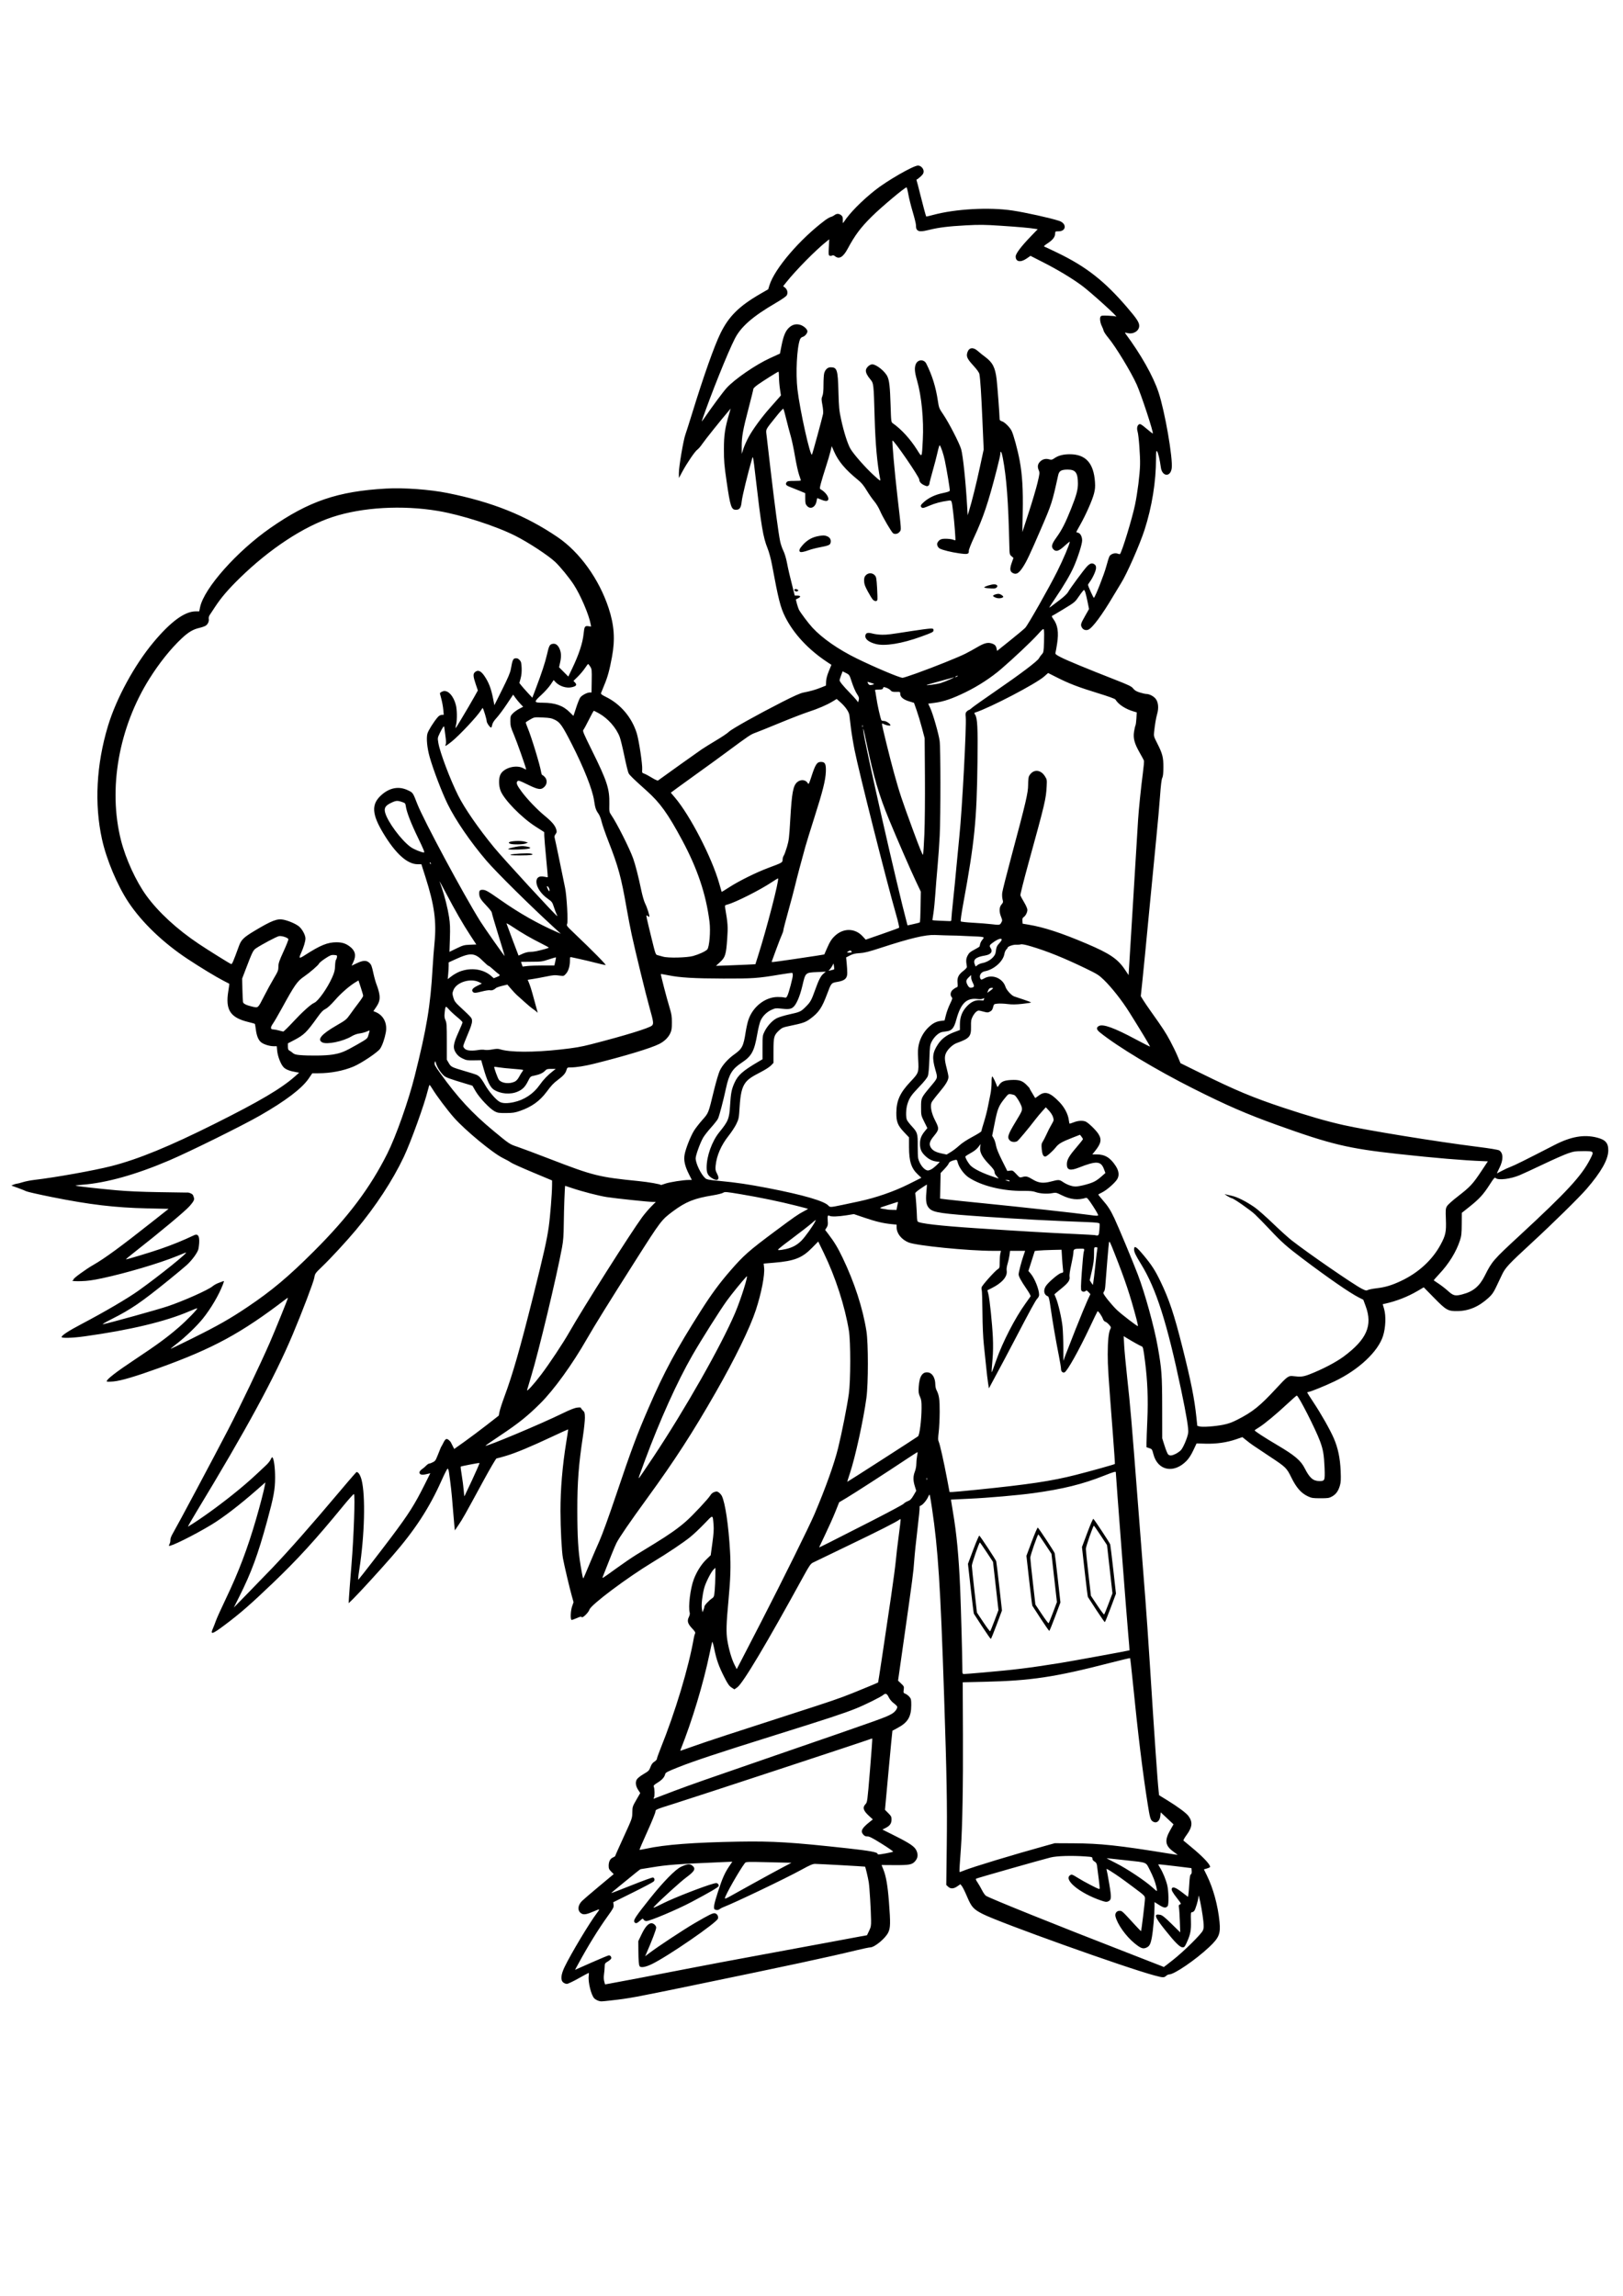 <?xml version="1.0" encoding="UTF-8" standalone="no"?>
<!-- Created with Inkscape (http://www.inkscape.org/) -->

<svg
   xmlns:dc="http://purl.org/dc/elements/1.1/"
   xmlns:cc="http://creativecommons.org/ns#"
   xmlns:rdf="http://www.w3.org/1999/02/22-rdf-syntax-ns#"
   xmlns:svg="http://www.w3.org/2000/svg"
   xmlns="http://www.w3.org/2000/svg"
   xmlns:sodipodi="http://sodipodi.sourceforge.net/DTD/sodipodi-0.dtd"
   xmlns:inkscape="http://www.inkscape.org/namespaces/inkscape"
   width="210mm"
   height="297mm"
   viewBox="0 0 210 297"
   version="1.1"
   id="svg8"
   inkscape:version="0.92.4 (5da689c313, 2019-01-14)"
   sodipodi:docname="ohimesama2.svg">
  <defs
     id="defs2" />
  <sodipodi:namedview
     id="base"
     pagecolor="#ffffff"
     bordercolor="#666666"
     borderopacity="1.0"
     inkscape:pageopacity="0.0"
     inkscape:pageshadow="2"
     inkscape:zoom="0.7"
     inkscape:cx="427.37361"
     inkscape:cy="573.85679"
     inkscape:document-units="mm"
     inkscape:current-layer="layer1"
     showgrid="false"
     inkscape:window-width="1304"
     inkscape:window-height="745"
     inkscape:window-x="-8"
     inkscape:window-y="-8"
     inkscape:window-maximized="1" />
  <g
     inkscape:label="レイヤー 1"
     inkscape:groupmode="layer"
     id="layer1">
    <path
       style="fill:#000000;stroke-width:0.095"
       d="m 77.398,258.819 c -0.15,-0.045 -0.372,-0.175 -0.493,-0.289 -0.404,-0.379 -0.835,-2.105 -0.728,-2.91 0.029,-0.215 0.025,-0.391 -0.008,-0.391 -0.034,0 -0.627,0.319 -1.32,0.709 -0.692,0.39 -1.368,0.709 -1.501,0.709 -0.133,0 -0.343,-0.081 -0.466,-0.181 -0.373,-0.302 -0.314,-1.002 0.172,-2.012 0.816,-1.697 3.265,-5.779 4.188,-6.978 0.427,-0.555 0.409,-0.565 -0.381,-0.223 -0.976,0.423 -1.337,0.483 -1.652,0.277 -0.518,-0.34 -0.475,-1.036 0.099,-1.611 0.178,-0.178 1.173,-1.032 2.212,-1.898 l 1.888,-1.574 -0.326,-0.326 c -0.275,-0.275 -0.326,-0.392 -0.326,-0.753 0,-0.547 0.199,-0.927 0.563,-1.078 0.158,-0.066 0.288,-0.155 0.288,-0.199 0,-0.044 0.494,-1.155 1.098,-2.47 1.094,-2.384 1.098,-2.393 1.111,-3.147 0.013,-0.732 0.03,-0.785 0.519,-1.635 l 0.506,-0.879 -0.257,-0.388 c -0.334,-0.505 -0.403,-1.009 -0.187,-1.374 0.093,-0.158 0.472,-0.459 0.875,-0.695 0.652,-0.383 0.725,-0.457 0.892,-0.909 0.131,-0.355 0.272,-0.548 0.507,-0.693 0.179,-0.111 0.326,-0.274 0.326,-0.363 0,-0.089 0.196,-0.649 0.436,-1.245 1.949,-4.837 3.663,-10.524 4.344,-14.414 0.036,-0.208 0.106,-0.456 0.155,-0.551 0.072,-0.139 -0.002,-0.269 -0.379,-0.668 -0.569,-0.601 -0.673,-0.961 -0.426,-1.462 0.113,-0.229 0.153,-0.44 0.112,-0.588 -0.207,-0.742 0.082,-3.113 0.523,-4.284 0.373,-0.991 0.975,-1.95 1.61,-2.565 l 0.586,-0.567 0.217,-1.586 c 0.158,-1.154 0.2,-1.785 0.155,-2.316 -0.12,-1.408 -0.02,-1.396 -1.214,-0.153 -0.578,0.602 -1.394,1.369 -1.813,1.706 -0.921,0.741 -2.92,2.081 -4.78,3.203 -3.37,2.035 -8.066,5.552 -8.26,6.188 -0.114,0.374 -0.893,1.13 -0.994,0.966 -0.06,-0.097 -0.192,-0.072 -0.623,0.119 -0.301,0.133 -0.603,0.242 -0.673,0.242 -0.195,0 -0.155,-1.169 0.061,-1.786 l 0.179,-0.51 -0.229,-0.816 c -0.303,-1.079 -0.973,-3.926 -1.147,-4.877 -0.16,-0.874 -0.314,-3.838 -0.318,-6.098 -0.004,-2.824 0.251,-5.856 0.752,-8.935 0.144,-0.884 0.253,-1.617 0.243,-1.63 -0.01,-0.012 -0.909,0.396 -1.998,0.907 -2.841,1.334 -4.747,2.13 -6.026,2.514 -0.614,0.185 -1.174,0.336 -1.243,0.336 -0.07,0 -0.861,1.351 -1.757,3.002 -2.382,4.386 -2.627,4.821 -3.156,5.601 l -0.48,0.709 -0.065,-0.614 c -0.036,-0.338 -0.133,-1.486 -0.217,-2.552 -0.134,-1.707 -0.248,-2.74 -0.483,-4.373 -0.036,-0.247 -0.112,-0.449 -0.17,-0.449 -0.058,0 -0.403,0.668 -0.766,1.485 -1.611,3.619 -3.461,6.455 -6.43,9.861 -1.575,1.807 -4.278,4.761 -4.999,5.465 l -0.61,0.596 0.034,-0.69 c 0.019,-0.38 0.167,-2.307 0.329,-4.283 0.302,-3.68 0.489,-9.044 0.319,-9.149 -0.046,-0.029 -0.68,0.674 -1.407,1.562 -3.569,4.354 -5.879,6.884 -9.084,9.95 -2.896,2.77 -4.223,3.927 -6.226,5.43 -1.599,1.2 -1.899,1.296 -1.551,0.499 0.107,-0.245 0.293,-0.723 0.413,-1.061 0.12,-0.338 0.707,-1.636 1.305,-2.884 1.63,-3.403 2.783,-6.447 3.895,-10.277 0.52,-1.794 1.014,-3.702 1.129,-4.362 l 0.063,-0.363 -1.117,0.979 c -2.245,1.967 -4.356,3.585 -5.877,4.504 -2.216,1.339 -5.317,2.877 -5.477,2.718 -0.02,-0.02 0.017,-0.136 0.083,-0.257 0.066,-0.121 0.111,-0.348 0.101,-0.504 -0.012,-0.186 0.116,-0.511 0.372,-0.945 0.551,-0.935 5.235,-9.72 7.108,-13.331 1.553,-2.996 4.106,-8.331 5.384,-11.251 0.648,-1.482 2.342,-5.657 2.342,-5.772 0,-0.032 -0.102,0.02 -0.227,0.115 -5.818,4.45 -9.417,6.407 -16.461,8.947 -3.064,1.105 -4.922,1.654 -5.885,1.739 -0.592,0.052 -0.875,0.045 -0.875,-0.021 0,-0.262 1.229,-1.214 3.593,-2.783 2.954,-1.961 4.217,-2.887 5.758,-4.222 1.018,-0.882 2.448,-2.357 2.364,-2.438 -0.021,-0.021 -0.485,0.155 -1.031,0.39 -3.076,1.324 -7.675,2.423 -13.543,3.238 -1.581,0.22 -3.016,0.259 -2.979,0.082 0.049,-0.23 0.924,-0.801 2.482,-1.62 3.035,-1.595 6.075,-3.375 7.481,-4.38 2.823,-2.019 6.673,-5.128 6.087,-4.916 -0.078,0.028 -0.567,0.226 -1.087,0.44 -2.262,0.929 -6.61,2.217 -9.738,2.884 -1.21,0.258 -1.882,0.35 -2.718,0.371 -0.611,0.015 -1.111,-0.008 -1.111,-0.054 0,-0.045 0.045,-0.082 0.1,-0.082 0.055,0 0.075,-0.04 0.045,-0.089 -0.067,-0.109 1.592,-1.32 2.582,-1.884 1.454,-0.829 3.617,-2.414 7.692,-5.638 l 2.032,-1.607 -2.751,-0.061 c -4.169,-0.092 -7.468,-0.482 -12.337,-1.461 -1.685,-0.338 -3.182,-0.677 -3.329,-0.753 -0.146,-0.075 -0.639,-0.273 -1.096,-0.438 l -0.83,-0.3 0.283,-0.12 c 0.155,-0.066 0.353,-0.122 0.44,-0.125 0.086,-0.002 0.427,-0.089 0.756,-0.193 0.33,-0.104 0.982,-0.233 1.45,-0.288 2.807,-0.33 7.795,-1.224 10.037,-1.798 3.452,-0.884 7.49,-2.54 13.383,-5.488 5.787,-2.894 8.568,-4.537 10.339,-6.104 l 0.552,-0.489 -0.373,-0.063 c -0.817,-0.137 -1.333,-0.333 -1.622,-0.616 -0.371,-0.362 -0.785,-1.419 -0.854,-2.176 l -0.051,-0.565 h -0.395 c -0.547,0 -1.312,-0.243 -1.644,-0.522 -0.351,-0.295 -0.568,-0.834 -0.673,-1.673 -0.045,-0.362 -0.102,-0.677 -0.126,-0.701 -0.024,-0.024 -0.379,-0.124 -0.788,-0.222 -2.387,-0.57 -3.042,-1.565 -2.642,-4.011 0.084,-0.514 0.141,-0.943 0.127,-0.953 -0.014,-0.009 -0.343,-0.18 -0.731,-0.378 -0.93,-0.474 -3.037,-1.753 -4.684,-2.843 -3.161,-2.092 -5.898,-4.718 -7.631,-7.324 -1.434,-2.155 -2.845,-5.511 -3.426,-8.149 -1.002,-4.544 -0.734,-9.658 0.767,-14.636 1.079,-3.581 3.435,-7.909 5.916,-10.873 2.226,-2.658 4.025,-3.971 5.441,-3.971 h 0.456 l 0.113,-0.544 c 0.508,-2.44 4.766,-7.235 9.105,-10.254 4.972,-3.46 8.711,-4.733 14.933,-5.087 2.302,-0.131 5.668,0.113 7.985,0.579 5.78,1.161 10.084,2.885 14.229,5.698 2.863,1.943 5.368,5.424 6.607,9.183 0.726,2.202 0.854,4.046 0.438,6.296 -0.321,1.736 -0.564,2.624 -1.009,3.679 -0.208,0.494 -0.397,0.962 -0.42,1.04 -0.029,0.099 0.155,0.238 0.606,0.457 1.91,0.93 3.375,2.645 4.021,4.708 0.283,0.902 0.754,4.02 0.708,4.683 -0.03,0.439 -0.019,0.463 0.26,0.555 0.16,0.053 0.607,0.291 0.992,0.528 0.431,0.266 0.742,0.401 0.807,0.352 0.531,-0.397 5.14,-3.684 5.615,-4.005 0.338,-0.229 1.205,-0.768 1.927,-1.198 0.722,-0.43 1.449,-0.921 1.617,-1.091 0.351,-0.357 3.634,-2.193 6.856,-3.836 1.565,-0.798 2.39,-1.165 2.789,-1.24 0.875,-0.166 1.593,-0.37 2.283,-0.65 l 0.63,-0.255 0.018,-0.52 c 0.012,-0.344 0.131,-0.797 0.353,-1.341 l 0.335,-0.821 -0.534,-0.351 c -2.434,-1.603 -4.361,-3.673 -5.449,-5.855 -0.615,-1.232 -0.863,-2.215 -1.709,-6.76 -0.138,-0.743 -0.374,-1.616 -0.563,-2.089 -0.588,-1.466 -0.812,-2.799 -1.571,-9.347 -0.301,-2.598 -0.316,-2.676 -0.435,-2.269 -0.537,1.834 -1.286,4.906 -1.345,5.521 -0.08,0.823 -0.262,1.094 -0.739,1.094 -0.607,0 -0.742,-0.407 -1.217,-3.687 -0.305,-2.105 -0.349,-2.633 -0.347,-4.16 0.002,-1.829 0.133,-2.704 0.683,-4.585 l 0.193,-0.662 -0.282,0.331 c -1.003,1.175 -3.052,3.736 -3.386,4.231 -0.219,0.325 -0.509,0.663 -0.642,0.751 -0.294,0.192 -1.331,1.71 -1.944,2.845 l -0.446,0.825 -0.003,-0.662 c -0.003,-0.801 0.581,-4.24 0.844,-4.964 0.104,-0.286 0.49,-1.499 0.858,-2.695 1.504,-4.884 2.875,-8.757 3.681,-10.4 1.083,-2.208 2.418,-3.526 5.192,-5.125 l 0.983,-0.566 0.163,-0.526 c 0.661,-2.136 3.916,-5.943 7.175,-8.392 0.277,-0.208 0.616,-0.406 0.753,-0.439 0.137,-0.033 0.351,-0.139 0.475,-0.235 0.289,-0.224 0.593,-0.222 0.875,0.006 0.182,0.147 0.221,0.265 0.214,0.635 -0.009,0.448 -0.007,0.451 0.142,0.224 0.759,-1.153 2.28,-2.699 4.018,-4.082 1.553,-1.237 4.967,-3.199 5.564,-3.199 0.368,0 0.733,0.38 0.733,0.763 0,0.231 -0.091,0.382 -0.402,0.666 -0.221,0.202 -0.438,0.367 -0.483,0.367 -0.045,0 -0.052,0.074 -0.016,0.165 0.036,0.091 0.233,0.846 0.438,1.678 0.328,1.328 0.746,2.882 0.796,2.956 0.009,0.014 0.417,-0.082 0.906,-0.214 2.879,-0.776 7.242,-1.017 10.252,-0.565 1.686,0.253 4.86,0.955 6.024,1.332 1.026,0.332 0.972,1.359 -0.071,1.359 -0.395,0 -0.425,0.018 -0.425,0.246 0,0.452 -0.275,0.832 -0.914,1.262 -0.594,0.401 -0.613,0.425 -0.399,0.51 0.124,0.049 0.864,0.398 1.644,0.775 3.689,1.784 6.071,3.653 8.972,7.04 1.261,1.473 1.57,1.942 1.57,2.391 0,0.647 -0.732,1.116 -1.476,0.945 -0.392,-0.09 -0.413,-0.085 -0.3,0.067 1.993,2.683 3.573,5.483 4.269,7.564 0.827,2.474 1.887,8.581 1.711,9.862 -0.161,1.172 -1.248,1.073 -1.405,-0.128 -0.126,-0.969 -0.354,-1.933 -0.489,-2.072 -0.117,-0.12 -0.135,0.006 -0.135,0.955 0,2.964 -0.529,6.245 -1.484,9.201 -0.624,1.931 -2.298,5.728 -3.045,6.906 -0.198,0.312 -0.648,1.057 -1.001,1.655 -1.444,2.449 -2.714,4.158 -3.241,4.358 -0.336,0.128 -0.673,0.003 -0.835,-0.309 -0.177,-0.343 -0.139,-0.47 0.463,-1.53 l 0.475,-0.837 -0.175,-0.865 c -0.226,-1.117 -0.365,-1.582 -0.477,-1.596 -0.049,-0.006 -0.332,0.346 -0.628,0.782 -0.533,0.785 -0.553,0.802 -1.975,1.667 -0.79,0.481 -1.481,0.889 -1.536,0.908 -0.055,0.018 0.011,0.179 0.145,0.358 0.598,0.792 0.748,1.748 0.511,3.256 -0.082,0.52 -0.174,1.035 -0.205,1.144 -0.049,0.171 0.048,0.253 0.684,0.583 0.761,0.396 3.308,1.45 7.006,2.899 1.821,0.714 2.141,0.869 2.364,1.151 0.193,0.243 0.41,0.373 0.859,0.512 0.331,0.103 0.702,0.187 0.825,0.187 0.404,0 0.97,0.294 1.235,0.641 0.334,0.437 0.404,1.185 0.183,1.946 -0.15,0.515 -0.294,1.373 -0.404,2.398 -0.048,0.451 -0.015,0.567 0.381,1.342 0.709,1.384 0.834,1.86 0.828,3.147 -0.003,0.794 -0.045,1.193 -0.145,1.386 -0.095,0.184 -0.189,0.957 -0.291,2.388 -0.082,1.164 -0.296,3.563 -0.475,5.331 -0.179,1.768 -0.602,6.129 -0.94,9.691 -0.338,3.562 -0.718,7.455 -0.844,8.651 l -0.229,2.175 0.288,0.473 c 0.158,0.26 0.636,0.962 1.061,1.56 1.514,2.128 1.865,2.666 2.454,3.761 0.328,0.609 0.762,1.505 0.965,1.991 l 0.369,0.883 2.647,1.306 c 4.487,2.214 6.738,3.154 10.684,4.464 3.207,1.064 5.575,1.748 7.753,2.238 3.049,0.686 12.025,2.144 17.254,2.802 1.733,0.218 2.772,0.39 2.912,0.482 0.528,0.346 0.539,1.211 0.029,2.236 -0.201,0.403 -0.35,0.733 -0.332,0.733 0.018,0 0.3,-0.146 0.627,-0.325 0.327,-0.179 0.849,-0.419 1.161,-0.535 0.499,-0.184 1.832,-0.847 5.673,-2.822 2.116,-1.088 3.806,-1.381 5.487,-0.951 1.098,0.281 1.466,0.703 1.457,1.673 -0.011,1.17 -0.912,2.768 -2.801,4.961 -0.954,1.107 -4.377,4.47 -7.169,7.042 -2.908,2.679 -3.349,3.151 -3.767,4.027 -0.18,0.377 -0.521,1.095 -0.757,1.594 -0.344,0.726 -0.54,1.009 -0.978,1.411 -1.272,1.166 -2.557,1.717 -4.046,1.736 -1.234,0.015 -1.457,-0.112 -3.048,-1.737 l -1.31,-1.337 -0.799,0.469 c -1.3,0.763 -2.748,1.327 -4.261,1.66 l -0.248,0.055 0.183,0.639 c 0.258,0.901 0.193,2.415 -0.149,3.482 -0.652,2.03 -3.146,4.362 -6.261,5.854 -1.237,0.593 -3.158,1.373 -3.38,1.373 -0.086,0 -0.156,0.035 -0.156,0.077 0,0.042 0.354,0.607 0.787,1.255 0.987,1.477 2.167,3.56 2.647,4.672 0.538,1.244 0.816,2.567 0.885,4.208 0.046,1.11 0.028,1.471 -0.095,1.897 -0.206,0.709 -0.507,1.129 -1.012,1.412 -0.382,0.214 -0.525,0.236 -1.509,0.236 -0.986,0 -1.139,-0.024 -1.637,-0.257 -0.851,-0.399 -1.475,-1.107 -2.112,-2.399 -0.636,-1.289 -0.702,-1.353 -2.822,-2.755 -2.238,-1.48 -2.41,-1.599 -2.993,-2.068 l -0.535,-0.43 -0.851,0.292 c -1.177,0.404 -2.55,0.598 -3.942,0.556 l -1.135,-0.034 -0.425,0.901 c -0.293,0.619 -0.573,1.05 -0.898,1.379 -1.647,1.667 -3.717,1.234 -4.264,-0.891 -0.161,-0.626 -0.186,-0.663 -0.529,-0.776 l -0.36,-0.119 -8.1e-4,-0.576 c 0,-0.317 0.047,-1.645 0.105,-2.952 0.119,-2.679 0.026,-5.056 -0.296,-7.565 -0.228,-1.778 -0.258,-1.904 -0.457,-1.967 -0.161,-0.051 -1.288,-0.681 -1.94,-1.084 l -0.367,-0.227 0.066,1.221 c 0.036,0.671 0.211,2.54 0.388,4.152 0.41,3.733 0.55,5.368 1.416,16.593 0.391,5.07 0.815,10.537 0.943,12.149 0.127,1.612 0.382,5.313 0.567,8.226 0.594,9.387 1.008,15.36 1.147,16.562 l 0.057,0.489 1.051,0.645 c 1.365,0.838 2.438,1.634 2.738,2.031 0.583,0.771 0.518,1.449 -0.239,2.473 -0.266,0.359 -0.439,0.678 -0.392,0.72 0.046,0.042 0.51,0.427 1.03,0.855 1.445,1.191 2.411,2.208 2.411,2.539 0,0.05 -0.181,0.143 -0.402,0.208 l -0.402,0.118 0.394,0.799 c 0.816,1.657 1.419,3.873 1.628,5.983 0.153,1.545 -0.06,2.066 -1.332,3.263 -1.75,1.647 -4.523,3.544 -5.181,3.544 -0.108,0 -0.288,0.085 -0.399,0.189 -0.261,0.243 -0.407,0.238 -1.491,-0.051 -3.787,-1.012 -20.052,-6.834 -22.262,-7.968 -1.172,-0.602 -1.431,-0.891 -1.994,-2.222 -0.258,-0.61 -0.559,-1.223 -0.67,-1.364 l -0.201,-0.255 -0.394,0.273 c -0.482,0.334 -0.872,0.35 -1.193,0.049 l -0.239,-0.224 0.063,-5.11 c 0.065,-5.297 0,-8.934 -0.342,-19.291 -0.471,-14.227 -0.784,-19.084 -1.564,-24.298 -0.132,-0.884 -0.262,-1.67 -0.288,-1.747 -0.03,-0.09 -0.108,-0.003 -0.218,0.243 -0.208,0.465 -0.706,1.048 -0.965,1.131 -0.116,0.037 -0.17,0.114 -0.137,0.198 0.029,0.075 -0.095,1.359 -0.276,2.852 -0.181,1.493 -0.371,3.331 -0.422,4.085 -0.101,1.481 -0.189,2.157 -1.333,10.187 l -0.757,5.318 0.395,0.376 c 0.376,0.357 0.392,0.396 0.338,0.793 -0.054,0.396 -0.043,0.423 0.225,0.534 0.155,0.064 0.388,0.242 0.517,0.396 0.208,0.247 0.234,0.366 0.234,1.057 0,1.531 -0.448,2.268 -1.816,2.988 -0.327,0.172 -0.607,0.322 -0.621,0.333 -0.014,0.011 -0.237,2.318 -0.495,5.128 l -0.469,5.108 0.424,0.424 c 0.367,0.367 0.424,0.477 0.424,0.818 0,0.511 -0.21,0.819 -0.745,1.091 l -0.432,0.22 1.463,0.732 c 2.104,1.053 2.707,1.461 2.943,1.997 0.23,0.521 0.179,0.942 -0.164,1.35 -0.387,0.459 -0.748,0.53 -2.648,0.519 l -1.709,-0.011 0.231,0.573 c 0.352,0.87 0.563,2.09 0.724,4.175 0.215,2.789 0.201,3.399 -0.098,3.998 -0.383,0.769 -1.765,1.906 -2.322,1.91 -0.137,8.2e-4 -0.947,0.17 -1.8,0.375 -3.919,0.944 -8.48,1.922 -21.351,4.58 -7.348,1.517 -8.048,1.646 -10.345,1.903 -1.387,0.155 -1.327,0.154 -1.698,0.042 z m 4.621,-2.795 c 1.508,-0.287 4.593,-0.883 6.855,-1.325 2.262,-0.442 6.665,-1.27 9.786,-1.841 3.12,-0.571 7.034,-1.295 8.698,-1.609 1.664,-0.314 3.43,-0.644 3.924,-0.732 l 0.898,-0.161 0.27,-0.565 c 0.237,-0.495 0.269,-0.664 0.258,-1.369 -0.021,-1.386 -0.197,-4.27 -0.299,-4.914 -0.097,-0.615 -0.423,-1.984 -0.483,-2.027 -0.036,-0.026 -5.889,-0.351 -6.46,-0.359 -0.302,-0.004 -0.666,0.153 -1.796,0.775 -1.966,1.082 -8.594,4.255 -10.069,4.821 -0.182,0.07 -0.398,0.184 -0.48,0.253 -0.161,0.136 -0.363,0.16 -0.599,0.069 -0.258,-0.099 -0.172,-0.62 0.382,-2.326 0.564,-1.737 0.874,-2.433 1.476,-3.322 l 0.374,-0.552 -1.404,0.06 c -5.749,0.245 -7.021,0.341 -9.008,0.674 -0.75,0.126 -1.397,0.229 -1.438,0.229 -0.041,0 -0.369,0.245 -0.729,0.544 -0.36,0.299 -1.208,0.99 -1.884,1.536 -0.676,0.546 -1.218,1.005 -1.204,1.021 0.014,0.015 1.207,-0.444 2.652,-1.021 1.444,-0.577 2.684,-1.027 2.755,-1 0.211,0.081 0.253,0.332 0.088,0.515 -0.085,0.094 -1.298,0.737 -2.695,1.43 l -2.54,1.259 0.045,0.339 c 0.04,0.305 -0.035,0.45 -0.736,1.427 -1.239,1.725 -2.529,3.813 -3.807,6.16 l -0.445,0.818 2.12,-0.937 c 1.166,-0.515 2.183,-0.937 2.26,-0.937 0.2,0 0.366,0.232 0.296,0.414 -0.033,0.085 -0.233,0.259 -0.446,0.385 -0.364,0.217 -0.388,0.258 -0.397,0.685 -0.006,0.25 -0.044,0.688 -0.085,0.974 -0.048,0.327 -0.037,0.664 0.029,0.909 l 0.105,0.389 0.496,-0.086 c 0.273,-0.047 1.73,-0.32 3.238,-0.607 z m 0.741,-1.669 c -0.107,-0.172 -0.15,-0.72 -0.161,-2.056 l -0.01,-1.182 0.431,-0.899 c 0.456,-0.952 0.875,-1.417 1.275,-1.417 0.279,0 0.607,0.308 0.607,0.569 0,0.252 -0.531,1.645 -1.291,3.388 l -0.138,0.317 0.549,-0.418 c 1.069,-0.814 4.441,-3.038 5.841,-3.854 1.965,-1.145 2.393,-1.351 2.658,-1.285 0.28,0.07 0.45,0.38 0.375,0.68 -0.13,0.518 -6.49,4.897 -8.557,5.892 -0.815,0.392 -1.436,0.497 -1.58,0.266 z m -0.689,-5.735 c -0.127,-0.238 0.226,-0.765 2.037,-3.034 1.721,-2.156 3.277,-3.743 4.009,-4.087 0.787,-0.37 1.135,-0.41 1.444,-0.167 0.507,0.399 0.343,0.728 -0.762,1.54 -0.738,0.542 -3.372,2.934 -4.133,3.753 -0.257,0.277 -0.143,0.236 1.229,-0.449 1.363,-0.68 5.192,-2.17 6.417,-2.497 0.375,-0.1 0.46,-0.096 0.584,0.027 0.08,0.08 0.12,0.208 0.091,0.286 -0.065,0.17 -1.091,0.771 -3.498,2.051 -1.822,0.969 -5.382,2.475 -5.849,2.475 -0.143,0 -0.296,-0.077 -0.362,-0.183 -0.109,-0.175 -0.13,-0.169 -0.474,0.142 -0.408,0.368 -0.593,0.405 -0.732,0.144 z m 69.745,4.895 c 1.382,-1.097 3.598,-3.285 3.821,-3.771 0.124,-0.272 0.136,-0.476 0.068,-1.18 -0.084,-0.864 -0.389,-2.603 -0.546,-3.12 -0.082,-0.269 -0.087,-0.271 -0.095,-0.045 -0.014,0.397 -0.39,1.641 -0.55,1.818 -0.082,0.091 -0.218,0.165 -0.3,0.165 -0.131,-1e-5 -0.147,0.144 -0.117,1.124 0.036,1.232 -0.062,1.73 -0.556,2.821 -0.229,0.505 -0.305,0.593 -0.513,0.593 -0.357,0 -0.95,-0.586 -2.289,-2.263 -1.365,-1.709 -1.494,-2.11 -0.624,-1.947 0.267,0.05 0.582,0.3 1.468,1.168 l 1.128,1.104 -0.05,-1.418 c -0.028,-0.78 -0.079,-1.577 -0.114,-1.772 -0.054,-0.302 -0.035,-0.364 0.13,-0.426 0.18,-0.067 0.158,-0.118 -0.325,-0.733 -0.632,-0.806 -0.81,-1.124 -0.736,-1.318 0.11,-0.286 0.498,-0.147 1.297,0.463 l 0.8,0.61 0.053,-0.303 c 0.029,-0.167 0.082,-0.804 0.117,-1.417 0.047,-0.817 0.101,-1.134 0.2,-1.189 0.091,-0.051 0.125,-0.197 0.105,-0.442 l -0.03,-0.366 -2.124,-0.261 c -1.168,-0.143 -2.139,-0.245 -2.158,-0.227 -0.019,0.019 0.08,0.215 0.219,0.436 0.361,0.571 0.777,1.586 0.941,2.293 0.174,0.752 0.206,2.475 0.048,2.665 -0.238,0.287 -0.471,0.259 -1.092,-0.13 l -0.61,-0.383 v 0.587 c 0,0.976 -0.181,3.09 -0.338,3.944 -0.172,0.936 -0.313,1.195 -0.757,1.38 -0.413,0.173 -0.71,0.056 -1.503,-0.592 -1.116,-0.911 -2.225,-2.48 -2.454,-3.469 -0.09,-0.391 0.152,-0.723 0.528,-0.723 0.319,0 0.351,0.029 1.911,1.738 0.461,0.505 0.852,0.905 0.868,0.889 0.054,-0.054 0.516,-3.864 0.51,-4.215 -0.005,-0.341 -0.046,-0.381 -1.527,-1.485 -1.557,-1.161 -1.974,-1.455 -2.95,-2.079 -0.411,-0.263 -0.541,-0.312 -0.493,-0.187 0.036,0.094 0.192,0.925 0.347,1.848 0.307,1.829 0.29,2.08 -0.147,2.279 -0.2,0.091 -0.352,0.073 -0.876,-0.105 -2.839,-0.963 -5.007,-2.773 -3.98,-3.322 0.155,-0.083 0.305,-0.025 0.868,0.335 0.375,0.24 1.181,0.691 1.792,1.002 1.054,0.537 1.111,0.555 1.108,0.35 -0.002,-0.188 -0.18,-1.673 -0.344,-2.873 -0.04,-0.297 -0.117,-0.425 -0.326,-0.549 -0.175,-0.103 -0.273,-0.239 -0.273,-0.378 0,-0.206 -0.044,-0.22 -0.865,-0.278 -1.826,-0.13 -3.731,-0.074 -4.555,0.132 -1.274,0.319 -9.479,2.655 -9.61,2.736 -0.092,0.057 -0.052,0.175 0.162,0.487 0.156,0.227 0.416,0.678 0.58,1.002 0.163,0.324 0.393,0.652 0.51,0.729 0.517,0.339 9.274,3.864 18.093,7.284 2.489,0.965 4.61,1.793 4.714,1.841 0.104,0.048 0.199,0.089 0.211,0.093 0.012,0.003 0.565,-0.425 1.229,-0.952 z m -54.292,-9.896 c 1.456,-0.805 3.15,-1.729 3.765,-2.052 l 1.118,-0.588 -2.944,-0.07 c -2.8,-0.067 -2.95,-0.061 -3.078,0.105 -0.716,0.935 -2.595,4.242 -2.595,4.567 0,0.07 0.215,-0.005 0.544,-0.191 0.299,-0.169 1.735,-0.967 3.191,-1.772 z m 52.091,0.47 c -0.156,-0.671 -0.406,-1.316 -0.837,-2.165 -0.543,-1.069 -0.28,-0.959 -3.042,-1.263 -1.348,-0.148 -2.491,-0.271 -2.539,-0.272 -0.049,-0.002 0.505,0.294 1.229,0.657 1.374,0.688 3.752,2.272 4.673,3.112 0.286,0.261 0.548,0.476 0.583,0.479 0.034,0.002 0.005,-0.244 -0.066,-0.548 z m -24.889,-2.106 c 1.195,-0.478 6.276,-2.02 10.616,-3.221 l 1.135,-0.314 2.364,0.011 c 3.529,0.015 5.878,0.268 12.503,1.344 0.584,0.095 1.052,0.163 1.04,0.151 -0.012,-0.012 -0.279,-0.21 -0.592,-0.44 -1.04,-0.764 -1.13,-1.438 -0.372,-2.768 l 0.422,-0.741 -0.828,-0.775 -0.828,-0.775 -0.051,0.472 c -0.076,0.705 -0.534,1.017 -1.008,0.685 -0.27,-0.189 -0.352,-0.483 -0.634,-2.269 -0.662,-4.185 -1.239,-8.928 -1.945,-15.969 -0.156,-1.555 -0.302,-2.846 -0.325,-2.869 -0.023,-0.023 -1.204,0.258 -2.625,0.624 -7.134,1.839 -10.203,2.299 -16.259,2.438 l -2.775,0.064 0.031,6.769 c 0.03,6.421 -0.071,11.99 -0.268,14.774 -0.049,0.693 -0.117,1.654 -0.152,2.135 -0.035,0.481 -0.037,0.875 -0.006,0.875 0.031,0 0.282,-0.09 0.557,-0.2 z m -10.089,-2.222 c 0.468,-0.084 0.882,-0.182 0.921,-0.217 0.038,-0.035 -0.623,-0.495 -1.469,-1.023 -1.201,-0.749 -1.609,-0.958 -1.858,-0.951 -0.239,0.006 -0.376,-0.057 -0.547,-0.255 -0.378,-0.44 -0.168,-0.824 0.921,-1.684 l 0.331,-0.261 -0.488,-0.447 c -0.756,-0.691 -0.877,-1.095 -0.459,-1.532 0.23,-0.24 0.241,-0.325 0.573,-4.341 0.186,-2.253 0.321,-4.113 0.3,-4.134 -0.021,-0.021 -0.183,0.022 -0.36,0.096 -0.48,0.2 -22.337,7.394 -25.211,8.298 -2.47,0.777 -2.482,0.782 -2.482,1.046 0,0.146 -0.473,1.309 -1.05,2.586 -0.578,1.276 -1.034,2.337 -1.013,2.358 0.02,0.02 0.41,-0.044 0.865,-0.144 2.404,-0.525 6.179,-0.813 11.977,-0.912 4.432,-0.076 6.872,0.075 14.135,0.872 2.814,0.309 3.829,0.497 3.829,0.711 0,0.117 0.102,0.111 1.087,-0.066 z m -27.418,-8.071 c 2.408,-0.899 3.887,-1.418 12.811,-4.494 14.409,-4.967 14.581,-5.028 15.383,-5.498 0.407,-0.239 0.729,-0.682 0.672,-0.925 -0.016,-0.069 -0.221,-0.268 -0.455,-0.444 -0.258,-0.194 -0.51,-0.496 -0.64,-0.767 -0.223,-0.465 -0.409,-0.552 -0.676,-0.316 -0.309,0.272 -2.371,1.297 -3.6,1.789 -1.582,0.634 -3.559,1.285 -10.542,3.469 -7.138,2.234 -10.404,3.317 -12.413,4.117 -1.425,0.568 -1.642,0.682 -1.692,0.89 -0.098,0.407 -0.394,0.738 -0.984,1.102 -0.429,0.265 -0.55,0.386 -0.498,0.5 0.123,0.266 0.147,1.213 0.036,1.421 -0.107,0.2 -0.106,0.2 0.252,0.05 0.198,-0.083 1.253,-0.485 2.345,-0.893 z m 2.43,-5.762 c 1.593,-0.572 5.616,-1.894 12.936,-4.252 5.008,-1.613 5.993,-1.951 7.751,-2.654 1.222,-0.489 3.228,-1.325 3.283,-1.367 0.023,-0.018 0.855,-5.541 1.676,-11.128 0.288,-1.957 0.568,-4.085 0.624,-4.727 0.055,-0.643 0.225,-2.081 0.377,-3.196 0.152,-1.115 0.257,-2.046 0.234,-2.07 -0.023,-0.023 -0.097,0.002 -0.163,0.056 -0.344,0.28 -2.728,1.489 -6.589,3.34 -2.37,1.136 -4.453,2.142 -4.629,2.235 -0.259,0.137 -0.471,0.446 -1.122,1.634 -4.858,8.867 -7.905,13.978 -8.637,14.489 l -0.372,0.26 -0.375,-0.248 c -0.303,-0.2 -0.482,-0.46 -0.934,-1.348 -0.697,-1.37 -1.001,-2.226 -1.284,-3.609 -0.122,-0.596 -0.245,-1.019 -0.274,-0.941 -0.029,0.078 -0.185,0.78 -0.347,1.56 -0.803,3.856 -2.268,8.707 -3.733,12.362 -0.036,0.091 -0.047,0.165 -0.023,0.165 0.024,0 0.745,-0.252 1.603,-0.56 z m 37.491,-9.556 c 4.161,-0.365 5.917,-0.581 10,-1.232 1.417,-0.226 8.966,-1.604 9.006,-1.645 0.015,-0.015 -0.058,-0.937 -0.162,-2.05 -0.165,-1.772 -1.611,-20.619 -1.611,-21.002 0,-0.113 -0.352,-0.006 -1.536,0.465 -2.747,1.092 -5.323,1.729 -9.1,2.25 -2,0.276 -5.976,0.622 -8.32,0.724 -1.3,0.057 -2.369,0.109 -2.376,0.116 -0.006,0.007 0.108,0.715 0.255,1.573 0.48,2.8 0.762,5.777 0.937,9.88 0.103,2.418 0.282,8.905 0.284,10.282 8.2e-4,0.818 0.003,0.827 0.236,0.827 0.129,0 1.204,-0.085 2.387,-0.189 z m -0.044,-5.933 c -0.571,-0.871 -1.061,-1.626 -1.088,-1.678 -0.027,-0.052 -0.211,-1.525 -0.407,-3.273 l -0.357,-3.178 0.692,-1.853 c 0.381,-1.019 0.732,-1.828 0.78,-1.798 0.128,0.079 2.125,3.107 2.184,3.312 0.027,0.095 0.206,1.567 0.397,3.27 l 0.347,3.098 -0.688,1.842 c -0.378,1.013 -0.718,1.842 -0.755,1.842 -0.037,0 -0.534,-0.713 -1.105,-1.584 z m 1.589,-0.797 0.505,-1.346 -0.352,-3.122 -0.352,-3.122 -0.826,-1.252 c -0.454,-0.689 -0.847,-1.253 -0.873,-1.253 -0.102,-0.002 -1.042,2.71 -1.041,3.004 0,0.172 0.149,1.607 0.33,3.189 l 0.329,2.876 0.819,1.229 c 0.45,0.676 0.85,1.21 0.887,1.186 0.038,-0.023 0.296,-0.648 0.574,-1.388 z m 5.975,-0.243 c -0.571,-0.871 -1.061,-1.626 -1.088,-1.678 -0.028,-0.052 -0.211,-1.525 -0.407,-3.273 l -0.357,-3.178 0.692,-1.853 c 0.381,-1.019 0.732,-1.828 0.78,-1.798 0.128,0.079 2.125,3.107 2.184,3.312 0.027,0.095 0.206,1.567 0.397,3.27 l 0.347,3.098 -0.688,1.842 c -0.378,1.013 -0.718,1.842 -0.755,1.842 -0.037,0 -0.534,-0.713 -1.105,-1.584 z m 1.589,-0.797 0.505,-1.346 -0.352,-3.122 -0.352,-3.122 -0.826,-1.252 c -0.454,-0.689 -0.847,-1.253 -0.873,-1.253 -0.102,-0.002 -1.042,2.71 -1.041,3.004 0,0.172 0.149,1.607 0.33,3.189 l 0.329,2.876 0.819,1.229 c 0.45,0.676 0.85,1.21 0.887,1.186 0.038,-0.023 0.296,-0.648 0.574,-1.388 z m 5.597,-0.337 c -0.571,-0.871 -1.061,-1.626 -1.088,-1.678 -0.028,-0.052 -0.211,-1.525 -0.407,-3.273 l -0.357,-3.178 0.692,-1.853 c 0.381,-1.019 0.732,-1.828 0.78,-1.798 0.128,0.079 2.125,3.107 2.184,3.312 0.027,0.095 0.206,1.567 0.397,3.27 l 0.347,3.098 -0.688,1.842 c -0.378,1.013 -0.718,1.842 -0.755,1.842 -0.037,0 -0.534,-0.713 -1.105,-1.584 z m 1.589,-0.797 0.505,-1.346 -0.352,-3.122 -0.352,-3.122 -0.826,-1.252 c -0.454,-0.689 -0.847,-1.253 -0.873,-1.253 -0.102,-0.002 -1.042,2.71 -1.041,3.004 0,0.172 0.149,1.607 0.33,3.189 l 0.329,2.876 0.819,1.229 c 0.45,0.676 0.85,1.21 0.887,1.186 0.038,-0.023 0.296,-0.648 0.574,-1.388 z m -44.973,2.397 c 2.878,-5.592 6.265,-12.436 6.936,-14.019 1.442,-3.4 2.538,-6.468 3.045,-8.52 0.483,-1.959 1.17,-5.433 1.389,-7.023 0.237,-1.722 0.242,-6.731 0.008,-8.158 -0.52,-3.173 -1.737,-6.939 -3.251,-10.056 l -0.718,-1.479 -0.815,0.83 c -1.277,1.3 -2.278,1.69 -4.901,1.911 l -1.344,0.113 0.056,0.538 c 0.1,0.958 -0.356,3.297 -1.063,5.456 -0.762,2.327 -2.69,6.28 -5.22,10.703 -2.955,5.165 -5.274,8.749 -8.792,13.587 -2.332,3.206 -3.672,5.159 -4.036,5.882 -0.205,0.407 -0.931,2.195 -1.76,4.336 -0.107,0.277 -0.145,0.3 1.805,-1.11 0.858,-0.621 1.985,-1.39 2.505,-1.709 0.52,-0.319 1.616,-0.991 2.435,-1.494 1.854,-1.137 2.982,-1.934 3.991,-2.816 0.884,-0.773 2.919,-2.946 3.192,-3.409 0.111,-0.189 0.307,-0.347 0.515,-0.415 0.291,-0.096 0.368,-0.086 0.585,0.074 0.137,0.102 0.305,0.298 0.374,0.437 0.437,0.891 0.869,3.803 1.06,7.152 0.113,1.975 0.064,3.524 -0.199,6.335 -0.287,3.058 -0.318,4.166 -0.147,5.201 0.194,1.178 0.559,2.42 0.921,3.138 l 0.291,0.577 0.588,-1.125 c 0.324,-0.619 1.472,-2.841 2.551,-4.939 z m -7.321,-2.021 c 0.005,-0.174 0.545,-0.76 0.987,-1.07 0.255,-0.179 0.279,-0.25 0.348,-1.04 0.041,-0.466 0.077,-1.313 0.081,-1.881 l 0.007,-1.033 -0.234,0.22 c -0.324,0.305 -1.043,1.728 -1.218,2.413 -0.247,0.964 -0.38,2.139 -0.299,2.647 l 0.075,0.473 0.125,-0.284 c 0.069,-0.156 0.127,-0.356 0.129,-0.445 z m -55.964,-4.946 c 2.128,-2.222 5.082,-5.571 8.672,-9.831 0.789,-0.936 1.622,-1.912 1.852,-2.168 l 0.418,-0.466 c 0.212,-0.018 0.471,0.286 0.666,1.011 0.524,2.067 0.393,7.203 -0.298,11.624 -0.143,0.916 -0.18,1.356 -0.107,1.276 0.268,-0.295 2.971,-3.786 4.266,-5.511 2.239,-2.983 2.987,-4.161 4.288,-6.759 l 0.744,-1.486 -0.529,0.123 c -0.588,0.137 -0.876,0.057 -0.876,-0.242 0,-0.099 0.138,-0.274 0.307,-0.391 0.169,-0.116 0.422,-0.332 0.562,-0.479 0.14,-0.147 0.326,-0.268 0.413,-0.268 0.087,0 0.318,-0.09 0.513,-0.2 0.352,-0.198 0.307,-0.245 0.973,-1.881 0.524,-0.85 0.553,-1.552 1.27,-0.708 l 0.23,0.453 0.23,0.453 1.32,-0.94 c 0.726,-0.517 2.022,-1.487 2.88,-2.155 l 1.56,-1.215 0.104,-0.52 c 0.057,-0.286 0.34,-1.158 0.629,-1.938 1.077,-2.907 2.024,-6.207 3.703,-12.906 1.352,-5.395 1.793,-7.356 2.03,-9.029 0.192,-1.351 0.43,-4.337 0.434,-5.428 l 0.002,-0.606 -2.547,-1.067 c -1.401,-0.587 -2.656,-1.153 -2.789,-1.259 -0.133,-0.106 -0.582,-0.356 -0.998,-0.557 -1.314,-0.635 -4.89,-3.583 -6.354,-5.239 -0.862,-0.975 -2.253,-2.827 -2.792,-3.717 -0.17,-0.281 -0.337,-0.512 -0.37,-0.514 -0.033,-0.001 -0.134,0.306 -0.224,0.683 -0.422,1.77 -2.206,6.713 -3.113,8.627 -1.446,3.052 -3.625,6.378 -6.193,9.451 -1.208,1.446 -3.237,3.643 -4.354,4.716 -0.917,0.88 -0.943,0.917 -1.03,1.452 -0.088,0.543 -1.571,4.442 -2.793,7.342 -2.347,5.574 -5.965,12.237 -12.469,22.968 -0.655,1.08 -1.14,1.934 -1.077,1.897 1.668,-0.998 4.406,-2.991 6.59,-4.797 1.202,-0.994 1.908,-1.628 3.576,-3.214 0.225,-0.214 0.471,-0.535 0.546,-0.713 0.077,-0.183 0.17,-0.286 0.214,-0.236 0.192,0.219 0.343,1.395 0.339,2.64 -0.006,1.528 -0.178,2.463 -1.028,5.578 -1.193,4.371 -2.035,6.659 -3.614,9.813 l -0.7,1.399 1.873,-1.919 c 1.03,-1.055 2.404,-2.472 3.052,-3.149 z m 41.06,-0.476 c 0.391,-0.939 0.987,-2.323 1.324,-3.076 0.369,-0.823 1.236,-3.216 2.173,-5.999 1.968,-5.839 2.654,-7.68 4.179,-11.201 2.027,-4.682 3.581,-7.565 6.812,-12.643 1.316,-2.068 2.347,-3.47 3.704,-5.037 1.791,-2.068 2.427,-2.631 5.913,-5.226 2.448,-1.823 2.945,-2.167 3.641,-2.527 0.327,-0.169 0.583,-0.318 0.567,-0.332 -0.015,-0.014 -0.708,-0.197 -1.54,-0.408 -2.1,-0.532 -4.736,-1.078 -7.157,-1.481 -1.925,-0.321 -2.066,-0.333 -2.285,-0.189 -0.129,0.085 -0.716,0.231 -1.305,0.327 -2.43,0.393 -3.514,0.826 -5.197,2.076 -1.475,1.095 -1.566,1.215 -4.874,6.42 -3.381,5.32 -5.281,8.382 -6.228,10.039 -1.915,3.351 -4.291,6.638 -6.082,8.415 -1.644,1.631 -2.791,2.547 -5.179,4.139 -1.057,0.705 -1.909,1.294 -1.893,1.31 0.137,0.137 7.174,-2.815 9.946,-4.173 0.957,-0.469 1.58,-0.715 1.915,-0.758 0.324,-0.041 0.496,-0.028 0.496,0.037 0,0.055 0.113,0.204 0.251,0.333 0.226,0.21 0.252,0.303 0.26,0.926 0.005,0.381 -0.108,1.458 -0.25,2.394 -0.558,3.666 -0.733,5.97 -0.729,9.596 0.004,3.403 0.116,5.298 0.418,7.091 0.251,1.491 0.31,1.758 0.374,1.692 0.02,-0.02 0.356,-0.805 0.747,-1.744 z m 36.226,-5.501 c 2.391,-1.221 4.401,-2.296 4.467,-2.391 0.066,-0.094 0.301,-0.242 0.522,-0.328 0.329,-0.129 0.465,-0.264 0.751,-0.751 l 0.349,-0.594 -0.183,-0.589 c -0.234,-0.751 -0.232,-1.292 0.005,-1.896 0.105,-0.267 0.189,-0.703 0.189,-0.983 0,-0.277 0.043,-0.729 0.095,-1.005 0.052,-0.276 0.082,-0.514 0.066,-0.53 -0.016,-0.016 -0.702,0.42 -1.524,0.969 -2.384,1.591 -6.734,4.401 -7.718,4.984 l -0.903,0.536 -0.502,1.252 c -0.276,0.689 -0.859,1.992 -1.295,2.897 -0.436,0.904 -0.793,1.66 -0.793,1.679 0,0.044 1.155,-0.535 6.474,-3.251 z m -51.352,-5.51 c 0.545,-1.169 0.963,-2.137 0.929,-2.149 -0.083,-0.031 -2.372,0.41 -2.43,0.468 -0.025,0.025 0.037,0.531 0.137,1.124 0.1,0.593 0.212,1.453 0.249,1.91 0.037,0.457 0.08,0.818 0.096,0.803 0.016,-0.016 0.475,-0.986 1.02,-2.155 z m 65.182,1.322 c 6.891,-0.701 9.763,-1.131 12.928,-1.937 1.947,-0.496 4.965,-1.34 5.034,-1.409 0.019,-0.019 -0.095,-1.709 -0.253,-3.756 -0.61,-7.881 -0.674,-8.875 -0.674,-10.434 0,-1.709 0.114,-2.833 0.329,-3.244 0.123,-0.234 0.112,-0.274 -0.158,-0.584 -0.159,-0.183 -0.379,-0.356 -0.487,-0.384 -0.108,-0.028 -0.24,-0.177 -0.293,-0.331 -0.136,-0.398 -0.631,-1.105 -0.71,-1.016 -0.037,0.041 -0.464,0.921 -0.95,1.956 -1.431,3.047 -2.983,5.823 -3.323,5.945 -0.238,0.085 -0.451,-0.119 -0.45,-0.431 8.2e-4,-0.167 -0.126,-0.942 -0.281,-1.722 -0.397,-1.989 -0.807,-4.373 -1.055,-6.131 -0.162,-1.145 -0.247,-1.511 -0.36,-1.551 -0.508,-0.179 -0.63,-0.75 -0.28,-1.316 0.294,-0.476 1.649,-1.635 1.991,-1.703 0.289,-0.058 0.291,-0.06 0.231,-0.54 -0.033,-0.265 -0.087,-0.93 -0.119,-1.478 l -0.06,-0.996 -1.239,0.029 c -0.682,0.016 -1.462,0.052 -1.733,0.08 l -0.494,0.052 -0.411,1.294 -0.411,1.294 0.268,0.311 c 0.538,0.625 1.117,2.066 1.117,2.777 0,0.15 -0.095,0.351 -0.225,0.476 -0.218,0.209 -0.856,1.376 -2.991,5.464 -0.908,1.738 -1.485,2.823 -2.857,5.37 l -0.422,0.784 -0.11,-0.69 c -0.061,-0.379 -0.175,-1.349 -0.254,-2.155 -0.079,-0.806 -0.211,-2.082 -0.295,-2.836 -0.095,-0.855 -0.162,-2.403 -0.178,-4.113 -0.014,-1.508 -0.055,-2.816 -0.092,-2.908 -0.036,-0.091 -0.041,-0.261 -0.011,-0.378 0.066,-0.257 1.721,-2.109 2.076,-2.325 0.24,-0.146 0.253,-0.192 0.255,-0.912 8.2e-4,-0.417 0.039,-0.918 0.085,-1.113 l 0.082,-0.355 h -1.01 c -3.231,0 -9.939,-0.668 -10.957,-1.092 -0.916,-0.381 -1.533,-1.163 -1.533,-1.945 v -0.352 l -0.638,-0.064 c -1.105,-0.11 -2.012,-0.324 -3.475,-0.82 l -1.418,-0.481 -0.958,0.155 c -1.063,0.172 -1.993,0.198 -2.206,0.064 -0.212,-0.134 -0.272,0.05 -0.216,0.666 0.041,0.448 0.014,0.606 -0.144,0.855 l -0.194,0.306 0.401,0.526 c 0.791,1.037 1.226,1.756 1.856,3.069 1.54,3.208 2.617,6.526 3.087,9.512 0.247,1.571 0.247,6.764 -8.1e-4,8.604 -0.381,2.835 -1.454,7.736 -2.136,9.762 -0.206,0.611 -0.357,1.111 -0.336,1.111 0.052,0 8.815,-5.635 9.144,-5.88 0.205,-0.153 0.451,-2.103 0.46,-3.649 0.005,-0.852 -0.027,-1.087 -0.204,-1.48 -0.181,-0.402 -0.203,-0.578 -0.162,-1.276 0.082,-1.38 0.498,-1.998 1.251,-1.856 0.532,0.1 0.887,0.721 0.896,1.567 0.002,0.234 0.068,0.546 0.145,0.694 0.346,0.663 0.426,1.209 0.419,2.845 -0.004,0.888 -0.061,2.06 -0.127,2.606 -0.096,0.797 -0.096,1.04 -8.2e-4,1.232 0.148,0.298 0.67,2.623 1.088,4.843 l 0.316,1.678 h 0.313 c 0.172,0 1.578,-0.129 3.124,-0.286 z m 45.037,-1.341 c 0.079,-0.148 0.095,-0.596 0.053,-1.536 -0.074,-1.699 -0.184,-2.333 -0.599,-3.449 -0.577,-1.553 -2.778,-5.869 -2.994,-5.869 -0.043,0 -0.576,0.465 -1.183,1.034 -1.423,1.334 -3.038,2.674 -3.727,3.093 -0.299,0.182 -0.544,0.347 -0.544,0.368 0,0.106 1.205,0.892 2.978,1.94 2.223,1.315 2.993,1.967 3.498,2.966 0.638,1.262 1.097,1.66 1.911,1.661 0.412,0 0.511,-0.034 0.605,-0.208 z m -51.381,-0.193 c -0.026,-0.065 -0.048,-0.012 -0.048,0.118 0,0.13 0.021,0.183 0.048,0.118 0.026,-0.065 0.026,-0.171 0,-0.236 z M 84.556,188.456 c 4.114,-6.192 8.728,-14.32 10.547,-18.578 0.765,-1.79 1.799,-5.085 1.49,-4.746 -0.674,0.739 -1.888,2.233 -2.537,3.123 -0.863,1.184 -3.31,5.06 -4.474,7.084 -1.963,3.416 -4.173,8.313 -6.144,13.613 -0.768,2.065 -0.837,2.269 -0.768,2.269 0.027,0 0.875,-1.244 1.886,-2.765 z m 67.542,-0.364 c 0.226,-0.109 0.531,-0.319 0.679,-0.467 0.306,-0.306 0.865,-1.617 0.962,-2.257 0.074,-0.488 -0.213,-2.242 -0.912,-5.567 -1.831,-8.711 -3.224,-13.079 -5.189,-16.272 -0.696,-1.131 -0.901,-1.563 -0.901,-1.896 0,-0.558 0.296,-0.373 1.256,0.784 1.024,1.235 1.47,1.925 2.146,3.325 1.149,2.379 1.779,4.269 2.869,8.604 1.1,4.374 1.539,6.576 1.793,8.996 l 0.116,1.107 0.283,0.081 c 0.391,0.112 1.994,0 3.07,-0.214 0.659,-0.131 1.147,-0.306 1.844,-0.662 1.972,-1.006 2.912,-1.762 4.994,-4.014 1.494,-1.616 1.602,-1.693 2.264,-1.611 0.923,0.115 1.245,0.078 2.057,-0.233 1.625,-0.623 3.427,-1.563 4.444,-2.318 2.971,-2.206 3.756,-4.007 2.832,-6.504 l -0.308,-0.833 -0.576,-0.29 c -1.152,-0.581 -3.92,-2.492 -7.289,-5.033 -2.041,-1.539 -2.709,-2.132 -4.22,-3.743 -0.708,-0.755 -1.577,-1.644 -1.931,-1.975 -0.627,-0.586 -2.784,-2.088 -3.005,-2.091 -0.061,-8.2e-4 -0.323,-0.132 -0.583,-0.292 -0.26,-0.16 -0.388,-0.263 -0.284,-0.229 0.104,0.034 0.486,0.125 0.849,0.201 0.726,0.153 1.846,0.715 2.974,1.492 0.387,0.266 1.45,1.203 2.363,2.081 0.913,0.878 2.001,1.862 2.417,2.187 2.17,1.693 8.037,5.737 9.104,6.275 0.476,0.24 0.573,0.26 0.778,0.157 0.129,-0.065 0.643,-0.167 1.143,-0.226 1.103,-0.131 1.926,-0.376 3.097,-0.923 2.268,-1.059 4.073,-2.703 5.152,-4.692 0.664,-1.225 0.758,-1.668 0.697,-3.285 -0.048,-1.248 -0.035,-1.403 0.134,-1.704 0.112,-0.198 0.701,-0.728 1.467,-1.32 1.541,-1.191 1.887,-1.564 2.984,-3.218 l 0.847,-1.276 -0.552,-0.021 c -2.649,-0.103 -6.269,-0.407 -11.047,-0.93 -6.483,-0.709 -8.687,-1.237 -15.695,-3.756 -3.929,-1.413 -6.526,-2.541 -10.826,-4.706 -4.839,-2.436 -9.786,-5.412 -12.084,-7.269 -0.457,-0.369 -0.492,-0.634 -0.112,-0.833 0.53,-0.277 1.986,0.252 4.726,1.719 1.013,0.542 1.858,0.971 1.876,0.952 0.036,-0.036 -1.268,-2.198 -2.679,-4.443 -0.96,-1.528 -2.274,-3.198 -3.294,-4.187 -0.645,-0.625 -0.863,-0.762 -2.348,-1.48 -2.809,-1.357 -4.967,-2.228 -7.074,-2.856 -0.731,-0.218 -1.165,-0.302 -1.324,-0.256 -0.13,0.037 -0.401,0.056 -0.602,0.042 -0.359,-0.026 -1.1,0.23 -1.1,0.381 0,0.042 -0.08,0.153 -0.178,0.246 -0.098,0.093 -0.208,0.347 -0.243,0.564 -0.16,0.969 -1.357,2.031 -2.53,2.244 -0.52,0.094 -0.801,0.603 -0.55,0.999 0.075,0.118 0.148,0.104 0.495,-0.091 1.009,-0.569 2.369,-0.016 2.726,1.108 0.131,0.411 0.761,1.107 1.122,1.239 0.135,0.05 0.682,0.232 1.215,0.407 0.533,0.174 0.969,0.343 0.969,0.374 0,0.032 -0.508,0.112 -1.128,0.18 -0.841,0.091 -1.328,0.097 -1.915,0.023 -0.433,-0.054 -1.006,-0.077 -1.275,-0.05 -0.485,0.049 -0.489,0.052 -0.592,0.462 -0.079,0.314 -0.175,0.449 -0.401,0.566 -0.276,0.143 -0.341,0.142 -0.905,-0.011 -0.59,-0.16 -0.615,-0.159 -0.86,0.018 -0.139,0.101 -0.354,0.387 -0.479,0.635 -0.194,0.387 -0.225,0.575 -0.211,1.305 0.023,1.276 -0.191,1.524 -1.824,2.112 -0.527,0.19 -1.157,0.768 -1.403,1.288 -0.22,0.465 -0.204,0.907 0.075,1.966 0.129,0.491 0.234,1.002 0.233,1.135 -0.004,0.435 -0.335,0.988 -1.221,2.041 -0.48,0.57 -0.916,1.143 -0.968,1.273 -0.192,0.475 -0.019,1.372 0.44,2.273 0.578,1.135 0.572,1.197 -0.189,2.131 -0.484,0.594 -0.586,0.955 -0.383,1.348 0.218,0.422 0.63,0.667 1.398,0.831 l 0.689,0.148 0.541,-0.328 c 0.298,-0.181 0.789,-0.557 1.091,-0.837 0.339,-0.313 0.992,-0.744 1.703,-1.123 0.634,-0.338 1.154,-0.664 1.154,-0.725 0,-0.061 0.153,-0.593 0.338,-1.182 0.186,-0.589 0.418,-1.497 0.516,-2.017 0.098,-0.52 0.244,-1.243 0.323,-1.607 0.079,-0.364 0.145,-1.037 0.146,-1.495 8.1e-4,-0.587 0.033,-0.814 0.107,-0.768 0.093,0.057 0.401,0.691 0.594,1.22 0.062,0.17 0.085,0.159 0.263,-0.122 0.282,-0.445 0.673,-0.612 1.543,-0.659 1.015,-0.055 1.457,0.078 1.983,0.597 0.235,0.232 0.428,0.448 0.428,0.479 0,0.047 0.147,0.302 0.72,1.25 0.009,0.017 0.217,-0.122 0.46,-0.307 0.82,-0.626 1.474,-0.422 2.683,0.838 0.659,0.686 1.125,1.582 1.214,2.333 0.03,0.254 0.081,0.462 0.112,0.462 0.032,-3e-5 0.282,-0.085 0.555,-0.189 0.544,-0.207 1.1,-0.242 1.49,-0.094 0.341,0.13 1.337,1.087 1.667,1.602 0.464,0.724 0.357,1.249 -0.457,2.251 l -0.327,0.402 h 0.557 c 1.084,0 1.787,0.43 2.488,1.524 0.408,0.636 0.465,1.228 0.164,1.705 -0.312,0.494 -1.368,1.412 -1.942,1.688 -0.27,0.13 -0.492,0.258 -0.494,0.284 -0.002,0.026 0.229,0.315 0.514,0.642 0.742,0.85 1.051,1.329 1.566,2.419 0.543,1.151 2.383,5.564 3.04,7.291 0.919,2.415 2.117,6.755 2.57,9.313 0.518,2.924 0.571,3.64 0.578,7.895 l 0.006,3.971 0.305,0.963 c 0.168,0.53 0.372,1.03 0.453,1.111 0.2,0.2 0.469,0.186 0.957,-0.051 z M 70.008,177.844 c 1.102,-1.458 2.842,-4.079 3.654,-5.506 1.783,-3.133 7.881,-12.756 9.411,-14.853 0.291,-0.399 0.81,-1.012 1.153,-1.363 l 0.624,-0.638 h -0.423 c -0.548,0 -4.683,-0.436 -5.907,-0.623 -1.028,-0.157 -3.19,-0.715 -4.532,-1.17 -0.465,-0.158 -0.852,-0.287 -0.861,-0.287 -0.047,0 -0.161,3.066 -0.179,4.822 -0.017,1.629 -0.062,2.258 -0.23,3.167 -0.697,3.771 -3.019,13.466 -3.987,16.64 -0.269,0.884 -0.509,1.692 -0.533,1.796 -0.063,0.277 0.884,-0.763 1.809,-1.985 z m 58.903,-1.891 c 0.824,-2.341 2.421,-5.441 3.763,-7.303 0.328,-0.456 0.629,-0.88 0.668,-0.942 0.042,-0.068 -0.174,-0.468 -0.535,-0.993 -0.681,-0.988 -1.007,-1.589 -1.007,-1.855 0,-0.26 0.334,-1.559 0.606,-2.357 l 0.234,-0.685 h -0.976 -0.976 l -0.068,0.542 c -0.037,0.298 -0.147,0.798 -0.245,1.111 -0.112,0.36 -0.156,0.696 -0.121,0.917 0.12,0.754 -0.599,1.587 -1.946,2.256 l -0.548,0.272 0.121,0.468 c 0.172,0.662 0.503,3.847 0.586,5.64 0.045,0.973 0.031,1.954 -0.04,2.742 -0.123,1.37 -0.145,1.798 -0.087,1.74 0.021,-0.022 0.279,-0.72 0.571,-1.552 z m 10.328,-4.16 c 0.598,-1.508 1.258,-3.11 1.467,-3.561 l 0.381,-0.819 -0.246,-0.266 c -0.194,-0.209 -0.271,-0.241 -0.361,-0.15 -0.156,0.156 -0.408,0.145 -0.549,-0.025 -0.092,-0.111 -0.083,-0.612 0.044,-2.417 0.088,-1.252 0.199,-2.412 0.246,-2.578 0.127,-0.444 0.127,-0.444 -0.41,-0.442 -0.811,0.002 -0.922,0.059 -0.922,0.476 0,0.198 -0.126,0.919 -0.28,1.602 -0.163,0.723 -0.257,1.358 -0.225,1.519 0.094,0.471 -0.137,0.81 -1.067,1.566 -0.488,0.396 -0.887,0.731 -0.887,0.744 0,0.013 0.082,0.21 0.182,0.437 0.301,0.683 0.762,2.675 0.869,3.753 0.055,0.556 0.102,1.776 0.103,2.712 l 0.003,1.702 0.281,-0.756 c 0.155,-0.416 0.77,-1.99 1.368,-3.498 z m -114.237,1.285 c 3.182,-1.578 4.773,-2.483 7.032,-4.002 3.137,-2.109 5.289,-3.916 8.583,-7.206 4.453,-4.447 7.268,-8.191 9.497,-12.633 1.117,-2.225 2.733,-6.796 3.537,-10 1.571,-6.263 2.042,-9.105 2.322,-14.008 0.055,-0.962 0.167,-2.43 0.249,-3.262 0.272,-2.767 -0.02,-4.888 -1.166,-8.486 l -0.535,-1.678 -0.48,-9e-5 c -1.346,0 -2.864,-1.372 -4.462,-4.033 -1.443,-2.402 -1.536,-3.673 -0.352,-4.807 1.096,-1.05 2.338,-1.308 3.537,-0.735 0.678,0.324 0.645,0.277 1.229,1.775 0.814,2.09 5.994,11.74 8.146,15.175 0.536,0.855 3.126,4.542 3.164,4.504 0.01,-0.009 -0.362,-1.244 -0.827,-2.741 -0.465,-1.498 -0.845,-2.797 -0.845,-2.888 0,-0.091 -0.302,-0.481 -0.67,-0.867 -0.755,-0.791 -0.938,-1.085 -0.955,-1.539 -0.016,-0.427 0.07,-0.534 0.425,-0.534 0.401,0 0.665,0.15 2.38,1.351 2.385,1.671 4.756,3.018 7.187,4.083 l 0.567,0.248 -0.756,-0.69 c -3.105,-2.834 -7.603,-7.28 -8.879,-8.775 -2.073,-2.429 -4,-5.242 -5.019,-7.327 -0.745,-1.524 -1.863,-4.455 -2.321,-6.086 -0.326,-1.161 -0.447,-2.423 -0.287,-3.01 0.107,-0.392 0.782,-1.475 1.303,-2.093 0.177,-0.209 0.358,-0.321 0.538,-0.331 l 0.271,-0.015 -0.059,-0.662 c -0.032,-0.364 -0.143,-0.981 -0.247,-1.371 -0.103,-0.39 -0.188,-0.717 -0.189,-0.726 -0.011,-0.114 0.36,-0.314 0.581,-0.314 0.594,0 1.185,0.71 1.474,1.773 0.168,0.619 0.189,1.943 0.039,2.574 -0.055,0.233 -0.086,0.437 -0.069,0.454 0.017,0.017 0.339,-0.492 0.715,-1.132 0.376,-0.64 0.814,-1.376 0.972,-1.636 0.158,-0.26 0.492,-0.84 0.742,-1.289 l 0.455,-0.817 -0.281,-0.832 c -0.315,-0.932 -0.348,-1.284 -0.139,-1.493 0.388,-0.388 0.788,-0.25 1.257,0.435 0.575,0.84 0.875,1.62 1.141,2.975 l 0.161,0.82 1.012,-2.027 c 0.757,-1.517 1.038,-2.181 1.118,-2.641 0.205,-1.178 0.287,-1.368 0.607,-1.399 0.21,-0.021 0.349,0.038 0.52,0.22 0.2,0.212 0.238,0.357 0.268,1.01 0.024,0.522 -0.017,0.952 -0.128,1.364 l -0.163,0.603 0.238,0.307 c 0.131,0.169 0.508,0.597 0.838,0.953 l 0.6,0.646 0.46,-1.214 c 0.757,-1.996 1.196,-3.333 1.428,-4.345 0.268,-1.169 0.348,-1.327 0.715,-1.407 0.373,-0.082 0.673,0.113 0.895,0.581 0.241,0.508 0.272,1.022 0.106,1.784 l -0.144,0.662 0.598,0.601 0.598,0.601 0.493,-1.027 c 0.874,-1.821 1.365,-3.308 1.485,-4.494 0.096,-0.955 0.158,-1.057 0.598,-0.998 l 0.372,0.05 -0.053,-0.298 C 76.208,79.535 75.14,77.032 74.246,75.646 73.685,74.776 72.477,73.296 71.845,72.704 70.92,71.837 68.365,70.163 66.66,69.307 c -2.55,-1.281 -6.967,-2.701 -9.979,-3.208 -4.626,-0.779 -9.816,-0.479 -13.668,0.791 -3.733,1.231 -8.094,4.096 -11.944,7.848 -1.514,1.476 -2.426,2.535 -3.219,3.738 -0.308,0.468 -0.634,0.96 -0.723,1.094 -0.091,0.135 -0.143,0.345 -0.118,0.473 0.061,0.321 -0.107,0.711 -0.384,0.893 -0.129,0.085 -0.5,0.216 -0.823,0.291 -0.831,0.194 -1.422,0.545 -2.293,1.361 -1.41,1.321 -2.895,3.175 -4.167,5.2 -3.978,6.331 -5.376,14.257 -3.689,20.911 0.612,2.413 1.947,5.324 3.289,7.169 1.557,2.141 3.967,4.359 6.776,6.236 1.205,0.806 3.952,2.52 4.173,2.604 0.14,0.054 0.241,-0.176 1.034,-2.348 0.289,-0.791 0.614,-1.105 2.012,-1.943 2.222,-1.332 2.946,-1.61 3.749,-1.438 0.69,0.148 1.562,0.525 1.98,0.856 0.42,0.332 0.855,1.129 0.855,1.565 0,0.383 -0.22,1.114 -0.566,1.888 -0.329,0.733 -0.262,0.766 0.528,0.257 1.965,-1.265 2.905,-1.647 4.047,-1.647 0.731,0 1.211,0.153 1.737,0.555 0.704,0.537 0.844,1.149 0.454,1.987 l -0.227,0.488 0.704,-0.334 c 0.769,-0.365 1.21,-0.381 1.569,-0.056 0.278,0.252 0.334,0.393 0.554,1.412 0.111,0.513 0.303,1.183 0.426,1.488 0.124,0.305 0.27,0.804 0.325,1.11 0.126,0.692 0.022,1.12 -0.429,1.776 l -0.33,0.48 0.308,0.129 c 1.005,0.421 1.513,1.444 1.3,2.619 -0.15,0.825 -0.455,1.7 -0.739,2.117 -0.322,0.472 -2.441,1.89 -3.458,2.313 -1.331,0.554 -2.95,0.86 -4.554,0.861 h -0.763 l -0.466,0.682 c -0.883,1.292 -3.001,2.898 -6.328,4.801 -2.305,1.318 -9.07,4.661 -11.724,5.794 -4.34,1.853 -8.146,2.914 -11.306,3.152 -0.466,0.035 -0.828,0.083 -0.804,0.107 0.064,0.064 2.751,0.371 5.208,0.594 1.477,0.134 3.282,0.215 5.625,0.251 l 3.451,0.053 c 0,0 0.276,-0.02 0.403,0.024 0.202,0.07 0.462,0.161 0.529,0.364 0.151,0.457 0.294,0.497 -0.468,1.367 -0.575,0.656 -3.773,3.326 -7.203,6.015 -0.587,0.46 -1.052,0.851 -1.034,0.87 0.046,0.045 3.17,-0.898 4.512,-1.363 1.547,-0.536 2.87,-1.076 4.35,-1.775 0.754,-0.335 0.68,0.87 0.529,1.763 -0.069,0.433 -0.796,1.446 -1.505,2.099 -0.27,0.248 -1.32,1.124 -2.334,1.945 -3.591,2.909 -4.866,3.781 -7.375,5.047 -0.868,0.438 -1.33,0.714 -1.135,0.678 0.817,-0.153 7.089,-1.894 8.357,-2.32 2.056,-0.691 5.245,-2.113 5.814,-2.591 0.176,-0.148 0.516,-0.339 0.756,-0.425 0.24,-0.086 0.511,-0.188 0.601,-0.227 0.15,-0.065 0.147,-0.027 -0.028,0.435 -0.518,1.36 -1.56,3.126 -2.614,4.43 -0.759,0.938 -2.227,2.351 -3.322,3.195 -0.486,0.375 -0.851,0.682 -0.811,0.682 0.04,0 1.353,-0.634 2.917,-1.41 z m 122.057,-2.396 c -0.849,-3.197 -1.452,-5.004 -2.868,-8.593 -0.596,-1.511 -0.652,-1.615 -0.704,-1.31 -0.048,0.277 -0.331,3.63 -0.475,5.613 -0.022,0.305 -0.086,0.601 -0.143,0.657 -0.056,0.056 -0.103,0.162 -0.103,0.235 0,0.207 1.142,1.619 1.81,2.238 0.593,0.55 2.526,2.034 2.651,2.034 0.035,0 -0.04,-0.393 -0.168,-0.874 z m 42.173,-3.241 c 1.392,-0.363 2.203,-1.041 2.893,-2.423 0.918,-1.837 1.084,-2.029 4.426,-5.117 6.174,-5.706 8.085,-7.772 9.199,-9.946 0.528,-1.032 0.518,-1.043 -0.942,-1.038 -0.988,0.004 -1.197,0.036 -1.957,0.3 -0.468,0.163 -1.893,0.793 -3.167,1.4 -1.274,0.608 -2.66,1.247 -3.079,1.421 -1.174,0.486 -2.732,0.675 -3.067,0.372 -0.144,-0.131 -0.212,-0.058 -0.797,0.854 -0.804,1.254 -1.34,1.841 -2.598,2.842 l -1,0.796 -0.009,1.442 c -0.008,1.226 -0.042,1.541 -0.224,2.104 -0.487,1.5 -1.43,3.03 -2.699,4.379 -0.404,0.429 -0.717,0.793 -0.697,0.81 0.02,0.016 0.313,0.214 0.651,0.439 0.338,0.225 0.846,0.619 1.129,0.875 0.759,0.688 0.975,0.742 1.939,0.491 z m -47.503,-3.779 c 0.11,-1.04 0.223,-1.987 0.251,-2.104 0.042,-0.177 0.011,-0.213 -0.186,-0.213 -0.236,0 -0.237,8.2e-4 -0.237,0.922 0,0.685 -0.072,1.235 -0.28,2.14 l -0.28,1.219 0.2,0.305 0.2,0.305 0.066,-0.342 c 0.036,-0.188 0.157,-1.193 0.267,-2.233 z m -40.017,-2.081 c 0.833,-0.196 1.442,-0.531 2.001,-1.098 0.463,-0.471 1.436,-1.828 1.763,-2.461 0.146,-0.283 0.112,-0.266 -0.444,0.218 -0.332,0.288 -1.493,1.19 -2.58,2.004 -1.813,1.357 -1.95,1.48 -1.655,1.478 0.177,-8.4e-4 0.589,-0.064 0.915,-0.141 z m 40.538,-2.455 c 0.036,-0.389 0.044,-0.766 0.016,-0.838 -0.039,-0.101 -0.431,-0.145 -1.736,-0.195 -4.648,-0.175 -8.47,-0.377 -12.887,-0.68 -5.86,-0.402 -6.861,-0.547 -7.386,-1.073 -0.4,-0.4 -0.499,-0.925 -0.396,-2.086 0.049,-0.546 0.082,-1.003 0.074,-1.015 -0.008,-0.012 -0.365,0.217 -0.793,0.51 -0.584,0.4 -0.763,0.57 -0.716,0.684 0.053,0.128 0.204,2.241 0.227,3.177 0.004,0.156 0.042,0.339 0.085,0.407 0.157,0.248 2.869,0.563 7.436,0.864 6.372,0.42 9.252,0.588 13.095,0.765 1.222,0.056 2.286,0.116 2.364,0.133 0.527,0.115 0.547,0.094 0.617,-0.654 z m -0.848,-3.129 c -0.586,-0.891 -0.751,-1.081 -0.896,-1.035 -1.011,0.321 -1.992,0.218 -3.092,-0.325 -0.758,-0.374 -0.776,-0.378 -1.324,-0.276 -0.64,0.119 -1.58,0.047 -2.148,-0.165 -0.284,-0.106 -0.706,-0.143 -1.527,-0.133 -2.665,0.032 -5.434,-0.65 -7.079,-1.742 -0.594,-0.394 -1.234,-1.263 -1.407,-1.911 -0.098,-0.365 -0.131,-0.399 -0.349,-0.352 -0.489,0.106 -0.756,0.251 -0.818,0.446 -0.035,0.11 -0.286,0.435 -0.559,0.723 l -0.495,0.523 -0.035,1.655 -0.035,1.655 0.921,0.115 c 0.507,0.063 2.655,0.287 4.775,0.497 4.601,0.457 12.119,1.285 13.639,1.502 0.862,0.123 1.094,0.131 1.118,0.036 0.017,-0.066 -0.292,-0.611 -0.687,-1.211 z m -25.34,0.172 c 0.033,-0.195 0.082,-0.435 0.11,-0.534 0.037,-0.133 0.012,-0.165 -0.096,-0.124 -0.08,0.031 -0.585,0.193 -1.122,0.36 -0.537,0.167 -1.013,0.336 -1.058,0.376 -0.045,0.04 0.125,0.1 0.378,0.135 0.253,0.034 0.503,0.077 0.555,0.095 0.052,0.018 0.337,0.036 0.634,0.04 l 0.539,0.007 0.06,-0.355 z m -7.196,-0.266 c 0.627,-0.133 1.649,-0.351 2.27,-0.483 2.176,-0.463 4.531,-1.277 6.389,-2.207 l 1.693,-0.848 -0.45,-0.421 c -0.857,-0.802 -1.148,-1.698 -1.15,-3.541 l -8.1e-4,-1.265 -0.65,-0.685 c -0.809,-0.852 -1.002,-1.341 -0.99,-2.505 0.017,-1.571 0.468,-2.571 1.804,-3.989 1.115,-1.184 1.114,-1.181 1.018,-2.985 -0.051,-0.959 -0.033,-1.342 0.092,-1.881 0.191,-0.826 0.656,-1.638 1.27,-2.215 0.552,-0.518 0.986,-0.739 1.601,-0.812 l 0.457,-0.054 0.176,-0.709 c 0.097,-0.39 0.335,-1.034 0.529,-1.431 0.308,-0.632 0.336,-0.74 0.218,-0.871 -0.235,-0.26 -0.167,-0.705 0.149,-0.97 0.156,-0.131 0.368,-0.265 0.471,-0.298 0.167,-0.053 0.182,-0.119 0.136,-0.597 -0.065,-0.677 0.124,-1.056 0.774,-1.556 0.294,-0.226 0.453,-0.416 0.435,-0.52 -0.134,-0.772 -0.117,-1.031 0.093,-1.44 0.181,-0.351 0.332,-0.483 0.875,-0.764 0.361,-0.187 0.666,-0.378 0.677,-0.426 0.011,-0.048 0.046,-0.201 0.076,-0.34 0.03,-0.139 0.163,-0.38 0.294,-0.537 0.309,-0.368 0.324,-0.364 -1.713,-0.445 -1.441,-0.058 -1.059,-0.055 -1.589,-0.072 -0.315,-0.01 -0.63,-0.011 -0.944,-0.019 -0.634,-0.017 -0.635,-0.011 -1.901,-0.062 -1.23,-0.05 -3.203,0.418 -7.044,1.673 -1.55,0.506 -2.09,0.641 -2.695,0.675 -0.579,0.032 -0.873,0.102 -1.256,0.297 l -0.5,0.256 0.074,0.756 c 0.041,0.416 0.074,0.983 0.074,1.26 0,0.699 -0.321,0.989 -1.27,1.149 -0.802,0.135 -0.796,0.128 -1.329,1.548 -0.688,1.832 -1.079,2.407 -2.201,3.237 -0.586,0.434 -0.957,0.563 -2.571,0.897 -0.934,0.193 -1.075,0.25 -1.433,0.58 -0.68,0.627 -0.741,0.843 -0.743,2.645 l -0.002,1.578 -0.327,0.338 c -0.18,0.186 -0.754,0.556 -1.276,0.823 -1.243,0.636 -1.703,0.957 -2.044,1.429 -0.433,0.598 -0.631,1.438 -0.733,3.12 -0.086,1.415 -0.108,1.527 -0.417,2.175 -0.18,0.376 -0.626,1.06 -0.992,1.52 -0.984,1.238 -1.572,2.589 -1.696,3.895 -0.047,0.496 -0.021,0.634 0.19,1.031 0.409,0.768 0.051,1.052 -0.701,0.554 -0.504,-0.334 -0.654,-0.649 -0.652,-1.373 0.004,-1.462 0.695,-3.383 1.632,-4.538 1.174,-1.446 1.297,-1.751 1.401,-3.478 0.095,-1.574 0.194,-2.083 0.564,-2.908 0.456,-1.018 1.064,-1.555 3.114,-2.757 l 0.52,-0.305 v -1.531 c 0,-1.474 0.009,-1.55 0.257,-2.051 0.365,-0.74 1.03,-1.458 1.613,-1.742 0.272,-0.133 1.005,-0.353 1.629,-0.489 1.357,-0.297 1.465,-0.348 2.114,-0.997 0.588,-0.588 0.716,-0.82 1.195,-2.16 0.462,-1.294 0.728,-1.811 1.089,-2.115 l 0.295,-0.248 -1.165,0.056 c -1.487,0.072 -1.468,0.053 -1.867,1.758 -0.337,1.438 -0.812,2.516 -1.244,2.823 -0.31,0.221 -0.621,0.247 -1.612,0.135 -0.555,-0.062 -0.686,-0.043 -1.141,0.165 -0.615,0.282 -1.121,0.778 -1.405,1.38 -0.115,0.243 -0.306,1.005 -0.425,1.693 -0.397,2.297 -0.729,2.91 -2.047,3.779 -1.208,0.796 -1.621,1.47 -2.012,3.29 -0.351,1.63 -0.866,3.587 -1.039,3.946 -0.082,0.17 -0.488,0.686 -0.903,1.148 -0.415,0.462 -0.878,1.057 -1.028,1.324 -0.389,0.689 -0.955,2.26 -0.955,2.651 0,0.658 0.684,2.078 1.24,2.572 0.194,0.172 0.46,0.223 1.888,0.357 2.114,0.199 3.693,0.432 6.185,0.913 4.655,0.899 7.384,1.696 7.888,2.303 0.166,0.199 0.32,0.191 1.655,-0.093 z m 31.68,-2.671 c 0.977,-0.273 1.314,-0.455 2.052,-1.107 l 0.43,-0.38 -0.185,-0.497 c -0.397,-1.063 -0.974,-1.098 -3.269,-0.195 -1.109,0.436 -1.536,0.317 -1.532,-0.43 0.003,-0.588 0.271,-1.065 1.216,-2.165 0.474,-0.552 0.862,-1.043 0.862,-1.09 0,-0.047 -0.086,-0.194 -0.19,-0.327 l -0.19,-0.242 -0.936,0.365 c -1.401,0.546 -1.827,0.79 -2.187,1.252 -0.394,0.506 -1.187,1.205 -1.365,1.205 -0.263,0 -0.399,-0.281 -0.461,-0.95 -0.055,-0.589 -0.037,-0.721 0.127,-0.977 0.105,-0.162 0.296,-0.529 0.426,-0.815 0.277,-0.612 0.495,-1.037 0.805,-1.571 0.209,-0.36 0.217,-0.42 0.105,-0.794 -0.069,-0.23 -0.297,-0.59 -0.529,-0.836 l -0.408,-0.432 -0.458,0.507 c -0.252,0.279 -0.629,0.729 -0.837,1 -0.979,1.276 -2.252,2.798 -2.411,2.884 -0.289,0.155 -0.742,0.109 -0.945,-0.095 -0.377,-0.377 -0.265,-0.749 0.712,-2.364 0.862,-1.423 0.898,-1.506 0.837,-1.889 -0.059,-0.368 -0.633,-1.366 -0.911,-1.585 -0.065,-0.051 -0.278,-0.117 -0.473,-0.147 -0.343,-0.053 -0.371,-0.034 -0.818,0.518 -0.787,0.972 -0.941,1.349 -1.304,3.181 l -0.331,1.671 0.205,0.36 c 0.113,0.198 0.243,0.602 0.289,0.898 0.056,0.36 0.313,0.997 0.774,1.92 l 0.69,1.381 0.353,-0.046 c 0.326,-0.043 0.386,-0.009 0.804,0.439 0.449,0.483 0.453,0.485 0.817,0.383 0.456,-0.128 0.649,-0.08 1.33,0.331 0.753,0.453 1.351,0.518 2.355,0.255 0.978,-0.257 1.074,-0.253 1.525,0.053 0.533,0.362 1.166,0.589 1.657,0.593 0.234,0.002 0.852,-0.115 1.372,-0.261 z m -54.468,-0.11 c 0.576,-0.198 2.341,-0.475 3.027,-0.475 h 0.412 l -0.369,-0.733 c -0.542,-1.077 -0.703,-1.809 -0.563,-2.566 0.139,-0.756 0.752,-2.317 1.2,-3.053 0.186,-0.307 0.671,-0.934 1.076,-1.394 0.838,-0.95 0.781,-0.808 1.524,-3.865 0.265,-1.089 0.599,-2.215 0.754,-2.541 0.338,-0.709 1.041,-1.499 1.845,-2.073 1.052,-0.751 1.211,-1.059 1.5,-2.919 0.081,-0.52 0.235,-1.212 0.342,-1.538 0.563,-1.71 2.15,-2.967 3.771,-2.988 0.338,-0.004 0.73,0.024 0.872,0.062 0.223,0.06 0.277,0.031 0.406,-0.219 0.186,-0.36 0.706,-2.319 0.707,-2.663 0,-0.14 -0.031,-0.274 -0.07,-0.297 -0.039,-0.024 -0.775,0.076 -1.636,0.221 -2.804,0.473 -3.479,0.52 -7.275,0.51 -3.785,-0.009 -5.629,-0.119 -7.126,-0.424 -0.513,-0.104 -0.948,-0.175 -0.966,-0.157 -0.045,0.045 0.747,3.094 1.124,4.324 0.255,0.835 0.303,1.143 0.303,1.938 3.4e-5,0.764 -0.038,1.029 -0.201,1.379 -0.265,0.572 -0.769,1.064 -1.438,1.402 -1.073,0.542 -4.337,1.533 -8.383,2.547 -1.23,0.308 -2.353,0.486 -3.065,0.486 -0.439,0 -0.454,0.009 -0.558,0.355 -0.125,0.415 -0.404,0.734 -1.084,1.241 -0.597,0.445 -0.839,0.702 -1.515,1.607 -0.853,1.142 -1.91,1.9 -3.35,2.403 -0.722,0.252 -0.962,0.29 -1.868,0.296 -0.92,0.005 -1.089,-0.019 -1.465,-0.217 -0.629,-0.332 -1.959,-1.733 -2.458,-2.59 l -0.425,-0.731 -0.804,-0.241 c -2.18,-0.655 -2.629,-0.819 -2.895,-1.063 -0.409,-0.374 -0.849,-1.051 -0.991,-1.524 -0.122,-0.408 -0.125,-0.41 -0.195,-0.149 -0.062,0.232 0.029,0.403 0.736,1.388 2.241,3.12 4.107,5.14 6.843,7.408 2.097,1.738 2.109,1.746 3.102,2.078 0.504,0.168 2.405,0.88 4.225,1.583 5.634,2.175 6.334,2.349 11.535,2.867 1.251,0.125 2.77,0.392 2.845,0.501 0.005,0.007 0.253,-0.071 0.55,-0.174 z m 44.539,-0.381 c -0.032,-0.052 -0.173,-0.09 -0.313,-0.085 l -0.254,0.009 0.236,0.076 c 0.336,0.107 0.397,0.107 0.331,0 z m -1.647,-0.575 c -0.185,-0.185 -0.291,-0.386 -0.291,-0.552 0,-0.197 -0.177,-0.445 -0.721,-1.009 -0.883,-0.915 -1.22,-1.563 -1.135,-2.182 l 0.058,-0.422 -0.306,0.401 c -0.194,0.254 -0.548,0.532 -0.967,0.758 -0.363,0.196 -0.674,0.399 -0.691,0.449 -0.042,0.125 0.232,0.646 0.559,1.061 0.329,0.419 1.303,0.943 2.637,1.421 0.546,0.195 1.028,0.357 1.071,0.36 0.043,0.002 -0.053,-0.126 -0.213,-0.286 z m -8.271,-1.021 c 0.203,-0.149 0.488,-0.399 0.634,-0.554 l 0.265,-0.283 -0.411,-0.046 c -0.555,-0.063 -1.034,-0.304 -1.498,-0.754 -0.484,-0.47 -0.654,-0.871 -0.654,-1.542 0,-0.627 0.17,-1.071 0.622,-1.622 l 0.334,-0.408 -0.407,-0.821 c -0.406,-0.82 -0.407,-0.824 -0.407,-1.876 0,-1.219 -0.003,-1.212 1.211,-2.664 0.991,-1.185 0.958,-1.068 0.629,-2.217 -0.436,-1.527 -0.366,-2.19 0.347,-3.264 0.472,-0.711 1.112,-1.195 2.053,-1.552 l 0.784,-0.298 8.3e-4,-0.723 c 0.002,-0.962 0.281,-1.684 0.908,-2.347 0.547,-0.578 1.09,-0.822 1.717,-0.772 0.238,0.019 0.433,0.027 0.433,0.018 0,-0.008 0.028,-0.089 0.062,-0.177 0.053,-0.138 0.033,-0.145 -0.138,-0.054 -0.124,0.067 -0.397,0.084 -0.722,0.045 -1.414,-0.166 -2.156,0.568 -2.736,2.706 -0.274,1.01 -0.554,1.369 -1.142,1.46 -0.184,0.029 -0.487,0.076 -0.672,0.105 -0.436,0.068 -1.023,0.599 -1.347,1.218 -0.237,0.453 -0.254,0.577 -0.312,2.275 -0.038,1.105 -0.111,1.942 -0.19,2.175 -0.087,0.255 -0.457,0.722 -1.141,1.436 -1.055,1.103 -1.278,1.436 -1.532,2.292 -0.173,0.582 -0.2,1.57 -0.055,1.953 0.054,0.141 0.336,0.514 0.627,0.829 0.746,0.806 0.792,0.953 0.78,2.542 -0.005,0.741 0.022,1.475 0.06,1.631 0.196,0.803 0.811,1.56 1.267,1.56 0.143,0 0.425,-0.122 0.628,-0.271 z m -54.216,-8.564 c 1.345,-0.285 2.545,-1.083 3.345,-2.224 0.489,-0.698 1.041,-1.273 1.746,-1.818 l 0.33,-0.256 -0.574,-0.004 c -0.49,-0.004 -0.606,0.029 -0.791,0.227 -0.284,0.302 -0.723,0.505 -1.377,0.636 -0.53,0.106 -0.531,0.107 -0.847,0.731 -0.375,0.741 -0.691,1.062 -1.321,1.34 -0.946,0.418 -2.239,0.311 -3.112,-0.258 -0.453,-0.295 -0.85,-1.117 -1.303,-2.696 l -0.317,-1.103 -0.946,0.015 c -0.86,0.014 -0.995,-0.008 -1.483,-0.248 -0.391,-0.191 -0.619,-0.385 -0.836,-0.708 -0.429,-0.64 -0.369,-1.14 0.322,-2.669 0.292,-0.646 0.531,-1.226 0.531,-1.289 0,-0.063 -0.315,-0.372 -0.7,-0.687 -0.385,-0.314 -0.869,-0.764 -1.077,-1 -0.426,-0.484 -0.444,-0.469 -0.538,0.432 -0.051,0.484 -0.028,0.684 0.109,0.986 0.152,0.334 0.172,0.656 0.172,2.742 v 2.364 l 0.259,0.441 c 0.288,0.49 0.355,0.523 2.057,1.026 1.57,0.464 1.598,0.475 1.886,0.717 0.151,0.127 0.479,0.597 0.73,1.045 0.504,0.899 1.459,2 1.942,2.238 0.383,0.189 0.967,0.196 1.792,0.021 z m 0.122,-2.656 c 0.206,-0.098 0.399,-0.313 0.573,-0.639 0.144,-0.27 0.327,-0.566 0.406,-0.658 0.079,-0.091 0.12,-0.19 0.091,-0.218 -0.029,-0.029 -0.621,-0.093 -1.315,-0.143 -0.695,-0.05 -1.512,-0.135 -1.817,-0.189 -0.304,-0.054 -0.57,-0.082 -0.59,-0.062 -0.066,0.065 0.448,1.483 0.609,1.681 0.368,0.452 1.343,0.561 2.043,0.229 z m -23.613,-3.494 c 1.13,-0.183 1.594,-0.37 3.208,-1.294 1.277,-0.731 1.341,-0.782 1.448,-1.154 0.061,-0.214 0.133,-0.462 0.158,-0.552 0.043,-0.15 0.015,-0.148 -0.361,0.017 -0.224,0.099 -0.641,0.21 -0.927,0.246 -0.329,0.042 -0.711,0.18 -1.04,0.377 -1.097,0.657 -3.194,1.088 -3.782,0.777 -0.693,-0.366 -0.111,-1.057 1.841,-2.187 1.221,-0.707 1.293,-0.766 1.784,-1.462 0.281,-0.399 0.772,-1.064 1.09,-1.478 0.319,-0.414 0.579,-0.816 0.579,-0.893 0,-0.078 -0.136,-0.557 -0.303,-1.066 l -0.303,-0.925 -0.318,0.187 c -0.802,0.473 -1.892,1.413 -2.686,2.318 -0.572,0.651 -1.006,1.055 -1.272,1.184 -0.303,0.147 -0.551,0.401 -0.991,1.017 -1.449,2.027 -1.77,2.34 -3.109,3.037 l -0.758,0.394 v 0.417 c 0,0.337 0.041,0.438 0.213,0.527 0.117,0.06 0.312,0.2 0.433,0.311 0.159,0.145 0.395,0.216 0.851,0.257 1.273,0.113 3.371,0.085 4.243,-0.056 z m 29.573,-0.666 c 1.822,-0.201 2.595,-0.334 3.924,-0.674 4.329,-1.108 7.551,-2.099 7.874,-2.422 0.23,-0.23 0.195,-0.487 -0.313,-2.29 -0.455,-1.614 -1.865,-7.38 -2.312,-9.456 -0.179,-0.833 -0.478,-2.383 -0.663,-3.446 -0.693,-3.975 -1.07,-5.366 -2.33,-8.584 -0.412,-1.053 -0.819,-2.222 -0.903,-2.598 -0.091,-0.403 -0.263,-0.834 -0.418,-1.048 -0.321,-0.443 -0.42,-0.744 -0.56,-1.711 -0.204,-1.404 -1.332,-4.248 -2.911,-7.336 -1.181,-2.312 -1.491,-2.757 -2.138,-3.074 -0.458,-0.224 -0.684,-0.267 -1.607,-0.308 -1.072,-0.047 -1.075,-0.047 -1.602,0.255 -0.29,0.166 -0.547,0.332 -0.569,0.369 -0.023,0.037 0.081,0.353 0.23,0.703 0.467,1.094 1.612,4.844 1.747,5.719 0.034,0.221 0.103,0.402 0.153,0.402 0.05,0 0.195,0.113 0.323,0.25 0.339,0.366 0.32,0.905 -0.045,1.27 -0.433,0.433 -0.805,0.383 -2.184,-0.296 -1.022,-0.503 -1.18,-0.555 -1.302,-0.433 -0.213,0.213 -0.083,0.532 0.57,1.402 0.732,0.977 2.001,2.296 2.973,3.093 0.895,0.734 1.315,1.228 1.463,1.722 0.098,0.329 0.089,0.402 -0.077,0.629 -0.148,0.201 -0.171,0.319 -0.108,0.541 0.044,0.156 0.333,1.517 0.642,3.025 0.309,1.508 0.623,3.04 0.698,3.404 0.211,1.021 0.399,4.341 0.263,4.64 -0.105,0.23 -0.062,0.286 0.953,1.252 2.316,2.201 4.17,4.083 4.022,4.083 -0.085,0 -0.658,-0.13 -1.272,-0.289 -0.615,-0.159 -1.521,-0.375 -2.015,-0.481 -0.494,-0.105 -0.994,-0.214 -1.111,-0.242 -0.197,-0.047 -0.213,-0.018 -0.213,0.381 0,0.732 -0.185,1.376 -0.499,1.733 -0.274,0.312 -0.317,0.328 -0.723,0.274 -0.753,-0.101 -0.884,-0.093 -1.898,0.114 -0.546,0.112 -1.298,0.251 -1.672,0.309 l -0.679,0.106 0.188,0.44 c 0.104,0.242 0.292,0.824 0.419,1.293 0.127,0.469 0.335,1.231 0.463,1.693 l 0.233,0.841 -0.209,-0.185 c -0.115,-0.102 -0.316,-0.251 -0.446,-0.332 -0.13,-0.081 -0.584,-0.461 -1.01,-0.845 -0.425,-0.383 -0.893,-0.804 -1.04,-0.934 -0.147,-0.13 -0.482,-0.488 -0.746,-0.794 l -0.479,-0.558 -0.684,0.168 c -0.376,0.092 -0.736,0.22 -0.799,0.283 -0.221,0.221 -0.535,0.339 -0.755,0.283 -0.122,-0.031 -0.566,0.032 -0.987,0.14 -0.907,0.232 -1.098,0.24 -1.249,0.058 -0.199,-0.24 -0.021,-0.476 0.585,-0.774 l 0.589,-0.29 -0.325,-0.168 c -1.12,-0.579 -2.96,-0.019 -3.358,1.023 -0.151,0.396 -0.151,0.458 -0.007,0.958 0.131,0.451 0.254,0.627 0.783,1.12 1.651,1.539 1.633,1.516 1.633,1.947 0,0.277 -0.173,0.801 -0.567,1.719 -0.312,0.726 -0.567,1.402 -0.567,1.501 0,0.099 0.112,0.268 0.249,0.376 0.272,0.214 0.9,0.252 1.773,0.109 0.254,-0.042 0.6,-0.045 0.769,-0.006 0.173,0.039 0.594,0.015 0.97,-0.056 0.487,-0.092 0.748,-0.099 0.98,-0.026 1.311,0.413 4.311,0.424 7.88,0.03 z m -34.643,-3.565 c 1.215,-1.305 2.307,-2.289 2.741,-2.471 0.511,-0.215 1.702,-1.901 2.312,-3.272 0.291,-0.656 0.361,-0.93 0.379,-1.489 0.012,-0.377 0.065,-0.739 0.118,-0.804 0.053,-0.065 0.112,-0.225 0.13,-0.354 0.03,-0.217 -1.96e-4,-0.239 -0.378,-0.266 -0.36,-0.026 -0.503,0.031 -1.155,0.459 -0.409,0.269 -0.769,0.567 -0.8,0.664 -0.058,0.182 -1.193,1.162 -1.936,1.671 -0.875,0.6 -1.205,1.073 -2.885,4.138 -0.456,0.832 -0.964,1.704 -1.129,1.938 -0.35,0.497 -0.341,0.756 0.027,0.758 0.139,8.2e-4 0.466,0.061 0.726,0.133 0.26,0.072 0.521,0.135 0.579,0.14 0.058,0.005 0.631,-0.555 1.273,-1.244 z m -3.79,-3.258 c 0.39,-0.763 0.975,-1.834 1.3,-2.379 0.533,-0.894 0.591,-1.043 0.591,-1.51 0,-0.442 0.099,-0.735 0.668,-1.979 0.367,-0.803 0.647,-1.515 0.622,-1.581 -0.077,-0.202 -0.868,-0.455 -1.217,-0.389 -0.303,0.057 -2.185,1.052 -2.95,1.56 -0.397,0.264 -0.479,0.43 -1.419,2.895 l -0.397,1.04 0.035,1.418 c 0.019,0.78 0.054,1.51 0.078,1.623 0.044,0.213 0.478,0.421 1.225,0.589 0.75,0.169 0.698,0.215 1.465,-1.287 z m 94.353,-1.097 c 0.002,-0.043 -0.111,-0.064 -0.25,-0.047 -0.184,0.022 -0.288,0.114 -0.378,0.336 l -0.124,0.306 0.374,-0.259 c 0.206,-0.142 0.376,-0.294 0.378,-0.336 z m -2.604,-0.122 c 0.196,-0.075 0.189,-0.204 -0.04,-0.652 -0.104,-0.204 -0.189,-0.497 -0.189,-0.652 v -0.281 l -0.283,0.271 c -0.387,0.371 -0.421,0.542 -0.193,0.988 0.193,0.379 0.363,0.457 0.704,0.326 z m -66.411,-2.032 c 1.476,-0.56 3.055,-0.339 4.096,0.575 l 0.321,0.282 0.392,-0.154 c 0.45,-0.177 0.474,-0.236 0.179,-0.438 -0.117,-0.08 -0.424,-0.34 -0.681,-0.578 -0.258,-0.238 -0.514,-0.432 -0.57,-0.432 -0.056,0 -0.355,-0.259 -0.666,-0.574 -1.116,-1.136 -1.645,-1.174 -3.642,-0.259 l -0.846,0.388 -7.19e-4,0.436 c -3.59e-4,0.24 -0.028,0.727 -0.062,1.083 l -0.061,0.648 0.511,-0.389 c 0.281,-0.214 0.745,-0.477 1.031,-0.586 z m 87.218,-10.343 c 0.283,-4.628 0.54,-8.819 0.57,-9.313 0.076,-1.247 0.389,-4.3 0.62,-6.039 0.106,-0.8 0.167,-1.523 0.135,-1.607 -0.032,-0.084 -0.288,-0.558 -0.569,-1.052 -0.668,-1.173 -0.844,-1.845 -0.707,-2.699 0.056,-0.35 0.137,-0.705 0.181,-0.789 0.043,-0.083 0.098,-0.498 0.122,-0.922 l 0.043,-0.77 -0.386,-0.113 c -1.076,-0.314 -1.984,-0.907 -2.371,-1.548 -0.06,-0.099 -0.899,-0.403 -2.269,-0.824 -2.519,-0.773 -3.714,-1.231 -5.301,-2.032 l -1.141,-0.576 -0.514,0.454 c -1.061,0.938 -6.977,4.029 -8.908,4.654 -0.155,0.05 -0.157,0.073 -0.024,0.276 0.302,0.461 0.362,1.673 0.306,6.164 -0.094,7.505 -0.375,10.312 -1.823,18.192 -0.262,1.426 -0.391,2.342 -0.336,2.396 0.049,0.049 0.763,0.126 1.587,0.172 0.824,0.046 1.864,0.127 2.309,0.18 1.132,0.134 1.155,0.131 1.338,-0.191 0.155,-0.273 0.154,-0.307 -0.024,-0.759 -0.266,-0.674 -0.246,-1.231 0.055,-1.589 0.221,-0.262 0.232,-0.319 0.138,-0.668 -0.058,-0.217 -0.075,-0.596 -0.038,-0.879 0.035,-0.274 0.571,-2.391 1.191,-4.705 1.883,-7.033 2.156,-8.202 2.156,-9.237 0,-0.491 0.048,-0.985 0.106,-1.098 0.48,-0.932 1.474,-0.939 2.06,-0.015 0.268,0.422 0.277,0.472 0.233,1.305 -0.087,1.651 -0.198,2.12 -2.352,9.943 -0.601,2.184 -1.072,4.056 -1.046,4.16 0.026,0.104 0.239,0.508 0.474,0.898 0.235,0.39 0.428,0.828 0.429,0.974 0.002,0.329 -0.218,0.767 -0.477,0.948 -0.151,0.106 -0.189,0.219 -0.166,0.496 l 0.03,0.359 0.756,0.126 c 1.999,0.334 4.238,1.065 7.496,2.448 3.026,1.285 4.054,1.981 4.984,3.373 l 0.473,0.708 0.073,-1.195 c 0.04,-0.657 0.305,-4.981 0.588,-9.609 z m -38.758,10.049 c 0.02,-0.02 0.011,-0.2 -0.022,-0.399 l -0.059,-0.362 -0.139,0.273 c -0.076,0.15 -0.223,0.365 -0.326,0.477 l -0.187,0.205 0.347,-0.078 c 0.191,-0.043 0.364,-0.095 0.384,-0.115 z m -37.627,-0.496 1.425,0.003 0.118,-0.508 c 0.065,-0.28 0.103,-0.524 0.084,-0.542 -0.019,-0.019 -0.437,0.1 -0.929,0.264 -0.835,0.279 -0.984,0.298 -2.242,0.299 -0.741,8.3e-4 -1.347,0.006 -1.347,0.014 0,0.007 0.047,0.147 0.104,0.312 l 0.104,0.299 0.628,-0.073 c 0.346,-0.04 1.27,-0.071 2.053,-0.069 z m 56.754,-0.297 c 0.886,-0.161 1.69,-0.803 1.773,-1.417 0.095,-0.701 0.14,-0.807 0.518,-1.218 0.574,-0.623 0.116,-0.717 -0.713,-0.147 -0.596,0.41 -0.664,0.52 -0.485,0.776 0.353,0.504 0.085,0.887 -0.711,1.017 -1.185,0.193 -1.568,0.526 -1.313,1.141 l 0.116,0.28 0.235,-0.185 c 0.129,-0.102 0.39,-0.213 0.58,-0.248 z m -30.37,0.188 1.053,-0.053 0.336,-1.055 c 1.139,-3.576 2.766,-9.872 2.596,-10.043 -0.02,-0.02 -0.377,0.192 -0.793,0.471 -1.499,1.004 -4.692,2.617 -5.733,2.898 -0.354,0.095 -0.371,0.117 -0.323,0.402 0.355,2.089 0.38,2.465 0.27,4.036 -0.144,2.05 -0.251,2.4 -0.927,3.018 l -0.528,0.483 1.499,-0.052 c 0.824,-0.029 1.972,-0.076 2.551,-0.105 z m 5.944,-0.7 c 1.092,-0.157 2.444,-0.36 3.005,-0.451 l 1.02,-0.166 0.312,-0.719 c 0.413,-0.95 0.647,-1.315 1.108,-1.732 1.1,-0.994 2.574,-0.951 3.543,0.105 l 0.396,0.431 2.115,-0.734 c 1.163,-0.403 2.153,-0.767 2.2,-0.807 0.048,-0.042 -0.123,-0.796 -0.399,-1.757 -1.23,-4.283 -4.782,-18.353 -5.353,-21.207 -0.182,-0.91 -0.397,-2.208 -0.478,-2.884 -0.081,-0.676 -0.17,-1.409 -0.197,-1.629 -0.058,-0.464 -0.522,-1.132 -1.199,-1.728 l -0.445,-0.392 -0.544,0.33 c -0.751,0.456 -1.85,0.926 -3.192,1.367 -0.624,0.205 -2.262,0.839 -3.64,1.408 -1.378,0.569 -2.782,1.135 -3.12,1.257 -0.645,0.232 -0.846,0.367 -3.735,2.506 -0.988,0.732 -2.626,1.922 -3.64,2.645 -1.014,0.723 -2.238,1.607 -2.719,1.964 l -0.876,0.649 0.538,0.633 c 1.956,2.299 4.781,7.771 5.719,11.08 0.17,0.598 0.316,1.1 0.324,1.115 0.009,0.015 0.439,-0.247 0.957,-0.582 1.271,-0.825 3.525,-1.941 5.107,-2.529 1.783,-0.663 1.822,-0.685 1.822,-1.058 0,-0.169 0.065,-0.401 0.145,-0.515 0.08,-0.114 0.269,-0.623 0.42,-1.132 0.248,-0.835 0.29,-1.181 0.428,-3.565 0.201,-3.474 0.369,-4.369 0.905,-4.82 0.47,-0.395 1.113,-0.314 1.384,0.174 0.085,0.154 0.156,0.013 0.449,-0.893 0.509,-1.576 0.715,-1.89 1.235,-1.89 0.532,0 0.665,0.263 0.631,1.253 -0.037,1.096 -0.397,2.529 -1.514,6.027 -0.473,1.482 -0.986,3.141 -1.139,3.687 -0.473,1.684 -1.127,4.159 -1.374,5.2 -0.129,0.546 -0.514,1.992 -0.855,3.214 -0.341,1.222 -0.619,2.302 -0.619,2.401 0,0.099 -0.084,0.354 -0.186,0.568 -0.102,0.214 -0.427,1.048 -0.722,1.854 -0.295,0.806 -0.557,1.522 -0.583,1.591 -0.054,0.143 -0.222,0.16 2.768,-0.271 z M 89.676,123.675 c 0.768,-0.213 1.601,-0.597 1.833,-0.844 0.279,-0.297 0.45,-2.37 0.295,-3.589 -0.454,-3.572 -1.559,-6.863 -3.545,-10.559 -1.839,-3.423 -2.85,-4.829 -4.584,-6.381 -1.723,-1.542 -2.2,-2.004 -2.34,-2.27 -0.082,-0.156 -0.329,-1.156 -0.548,-2.222 -0.219,-1.066 -0.492,-2.182 -0.605,-2.48 -0.45,-1.182 -1.518,-2.393 -2.686,-3.046 -0.329,-0.184 -0.627,-0.335 -0.66,-0.335 -0.034,0 -0.321,0.521 -0.639,1.158 -0.318,0.637 -0.639,1.227 -0.714,1.312 -0.12,0.136 0.005,0.437 1.099,2.647 1.974,3.987 2.3,4.989 2.26,6.937 -0.021,1.022 -0.017,1.047 0.269,1.465 0.711,1.04 2.336,4.263 2.803,5.56 0.292,0.812 0.702,2.41 1.058,4.131 0.14,0.676 0.358,1.435 0.484,1.686 0.277,0.55 0.632,1.667 0.555,1.744 -0.031,0.03 -0.106,0.005 -0.167,-0.056 -0.062,-0.062 -0.141,-0.112 -0.177,-0.112 -0.079,0 -0.033,0.217 0.633,2.944 0.506,2.071 0.531,2.142 0.776,2.199 0.14,0.032 0.467,0.122 0.727,0.199 0.641,0.19 3.072,0.135 3.875,-0.088 z m -22.06,-0.289 c 0.296,-0.138 0.682,-0.237 0.931,-0.239 0.234,-0.002 0.617,-0.045 0.851,-0.096 0.843,-0.185 1.607,-0.404 1.607,-0.462 0,-0.032 -0.457,-0.286 -1.016,-0.563 -1.225,-0.607 -2.518,-1.357 -3.655,-2.119 -0.463,-0.31 -0.821,-0.506 -0.796,-0.434 0.187,0.529 1.545,4.149 1.557,4.149 0.008,0 0.243,-0.106 0.521,-0.235 z m 42.566,-0.285 c -0.069,-0.179 -0.231,-0.18 -0.465,-0.003 -0.172,0.13 -0.162,0.139 0.168,0.142 0.274,0.002 0.34,-0.028 0.297,-0.139 z m -49.373,-0.884 0.821,-0.033 -0.786,-1.196 c -0.926,-1.408 -1.961,-3.207 -3.166,-5.498 -0.479,-0.91 -0.841,-1.569 -0.805,-1.465 0.036,0.104 0.169,0.487 0.296,0.851 0.37,1.064 0.767,2.662 0.939,3.782 0.127,0.824 0.148,1.397 0.104,2.759 l -0.056,1.719 0.916,-0.443 c 0.838,-0.406 0.985,-0.446 1.737,-0.476 z m 58.211,-2.898 c 0.035,-0.035 0.077,-0.942 0.094,-2.017 l 0.031,-1.954 -0.584,-1.229 c -0.721,-1.517 -2.499,-5.601 -3.544,-8.136 -1.28,-3.106 -1.953,-5.397 -2.887,-9.821 -0.407,-1.927 -0.501,-2.273 -0.415,-1.52 0.192,1.671 4.415,20.256 5.619,24.727 l 0.093,0.345 0.764,-0.166 c 0.42,-0.091 0.793,-0.194 0.828,-0.229 z m 4.081,-0.449 c 2e-5,-0.169 0.105,-1.286 0.233,-2.482 0.128,-1.196 0.319,-3.132 0.423,-4.302 0.105,-1.17 0.275,-2.936 0.378,-3.924 0.355,-3.405 0.933,-14.265 0.82,-15.389 -0.047,-0.463 -0.027,-0.573 0.133,-0.733 0.103,-0.103 0.228,-0.188 0.276,-0.188 0.049,0 0.224,-0.123 0.389,-0.274 0.165,-0.151 1.546,-1.129 3.069,-2.175 3.229,-2.217 5.426,-3.878 5.611,-4.243 0.072,-0.142 0.238,-0.372 0.369,-0.512 0.225,-0.241 0.24,-0.328 0.285,-1.573 0.026,-0.725 0.02,-1.429 -0.014,-1.565 -0.059,-0.236 -0.095,-0.21 -0.854,0.628 -0.813,0.897 -3.09,3.042 -4.688,4.416 -1.289,1.108 -2.945,2.188 -4.582,2.988 -1.708,0.834 -2.83,1.221 -3.986,1.375 l -0.862,0.115 0.267,0.576 c 0.355,0.765 1.085,3.32 1.213,4.246 0.128,0.919 0.134,9.554 0.009,12.226 -0.049,1.047 -0.174,2.834 -0.278,3.971 -0.104,1.137 -0.236,2.769 -0.293,3.627 -0.057,0.858 -0.165,1.953 -0.24,2.434 -0.075,0.48 -0.136,0.894 -0.136,0.918 0,0.025 0.372,0.059 0.827,0.076 0.455,0.017 1.008,0.04 1.229,0.051 0.394,0.019 0.402,0.014 0.402,-0.288 z M 72.012,118.256 c -0.073,-0.143 -0.229,-0.558 -0.346,-0.922 -0.201,-0.624 -0.247,-0.686 -0.814,-1.087 -1.7,-1.203 -1.99,-3.18 -0.415,-2.826 0.222,0.05 0.417,0.077 0.435,0.059 0.017,-0.017 -0.074,-1.114 -0.204,-2.438 -0.129,-1.324 -0.238,-2.629 -0.243,-2.9 l -0.007,-0.493 -1.14,-0.731 c -1.814,-1.163 -4.087,-3.497 -4.512,-4.634 -0.254,-0.679 -0.256,-1.611 -0.005,-2.105 0.45,-0.883 2.115,-1.304 3.008,-0.761 0.167,0.102 0.304,0.149 0.304,0.106 0,-0.195 -1.19,-3.567 -1.589,-4.504 -0.391,-0.917 -0.444,-1.121 -0.444,-1.72 0,-0.646 0.016,-0.697 0.322,-1.013 0.177,-0.183 0.548,-0.451 0.825,-0.595 L 67.69,91.43 67.331,91.051 C 67.133,90.843 66.842,90.49 66.684,90.268 l -0.287,-0.404 -0.817,1.227 c -0.45,0.675 -1.044,1.473 -1.322,1.775 -0.346,0.375 -0.525,0.659 -0.57,0.902 -0.036,0.195 -0.097,0.355 -0.135,0.355 -0.164,0 -0.584,-0.607 -0.584,-0.844 0,-0.225 -0.411,-1.583 -0.508,-1.681 -0.02,-0.02 -0.122,0.11 -0.228,0.289 -0.424,0.718 -2.778,3.233 -3.785,4.043 -0.716,0.576 -0.946,0.689 -0.783,0.385 0.058,-0.109 0.06,-0.41 0.004,-0.827 -0.048,-0.361 -0.113,-0.868 -0.145,-1.127 -0.054,-0.444 -0.065,-0.46 -0.2,-0.284 -0.079,0.103 -0.272,0.457 -0.429,0.786 -0.278,0.582 -0.283,0.616 -0.178,1.247 0.201,1.216 1.519,4.709 2.567,6.805 0.827,1.653 2.622,4.249 4.63,6.697 1.207,1.471 8.043,8.903 8.189,8.903 0.023,0 -0.018,-0.117 -0.091,-0.26 z m -5.923,-7.695 c 0.302,-0.123 2.253,-0.224 2.606,-0.135 0.567,0.142 -0.026,0.24 -1.424,0.236 -1.055,-0.003 -1.358,-0.029 -1.182,-0.101 z m -0.319,-0.745 c 0.053,-0.053 0.462,-0.167 0.907,-0.253 0.615,-0.119 0.942,-0.135 1.357,-0.069 0.8,0.128 0.751,0.284 -0.113,0.357 -1.139,0.096 -2.265,0.078 -2.152,-0.035 z m 0.232,-0.668 c -0.387,-0.155 -0.082,-0.302 0.722,-0.348 0.434,-0.025 0.911,0.006 1.162,0.076 l 0.425,0.118 -0.284,0.124 c -0.329,0.144 -1.688,0.164 -2.025,0.029 z m 5.098,5.983 c 0,-0.212 -0.245,-0.561 -0.332,-0.474 -0.054,0.054 0.226,0.645 0.306,0.645 0.015,0 0.027,-0.077 0.027,-0.171 z m -15.378,-3.473 c -0.031,-0.08 -0.076,-0.126 -0.101,-0.101 -0.025,0.025 -0.017,0.09 0.017,0.146 0.093,0.151 0.148,0.122 0.084,-0.045 z m 63.884,-3.753 c 0.058,-1.377 0.089,-4.695 0.07,-7.447 l -0.035,-4.964 -0.35,-1.324 c -0.192,-0.728 -0.502,-1.757 -0.689,-2.286 l -0.34,-0.962 -0.639,-0.194 c -0.74,-0.225 -1.141,-0.564 -1.141,-0.966 0,-0.267 -0.006,-0.27 -0.537,-0.258 -0.445,0.01 -0.565,-0.023 -0.702,-0.191 -0.091,-0.112 -0.336,-0.264 -0.546,-0.338 -0.357,-0.126 -0.384,-0.123 -0.439,0.049 -0.048,0.152 -0.147,0.183 -0.577,0.183 -0.286,0 -0.496,0.038 -0.468,0.084 0.028,0.046 0.095,0.397 0.147,0.78 0.148,1.079 0.592,3.052 0.704,3.13 0.056,0.038 0.215,0.07 0.354,0.071 0.265,0.002 0.869,0.436 0.788,0.567 -0.055,0.089 -0.576,-0.015 -0.878,-0.176 -0.168,-0.09 -0.21,-0.088 -0.21,0.01 0,0.237 1.044,4.47 1.566,6.351 0.714,2.573 0.969,3.341 2.425,7.303 0.881,2.397 1.276,3.365 1.323,3.239 0.037,-0.098 0.115,-1.296 0.173,-2.662 z m -65.522,0.472 c -0.917,-1.888 -1.473,-3.33 -1.577,-4.087 -0.047,-0.342 -0.093,-0.401 -0.398,-0.509 -0.679,-0.24 -0.836,-0.233 -1.469,0.063 -0.769,0.36 -0.967,0.672 -0.809,1.273 0.31,1.18 2.08,3.573 3.294,4.454 0.411,0.298 1.378,0.697 1.73,0.714 0.121,0.005 -0.06,-0.443 -0.771,-1.907 z M 111.628,93.816 c -0.026,-0.065 -0.048,-0.012 -0.048,0.118 0,0.13 0.021,0.183 0.048,0.118 0.026,-0.065 0.026,-0.171 0,-0.236 z M 74.546,91.558 c 0.187,-0.579 0.424,-1.171 0.527,-1.316 0.212,-0.298 0.886,-0.658 1.233,-0.658 h 0.23 l 0.024,-1.505 c 0.023,-1.422 0.012,-1.524 -0.189,-1.84 -0.117,-0.184 -0.239,-0.336 -0.271,-0.338 -0.032,-0.002 -0.219,0.241 -0.417,0.54 -0.198,0.299 -0.613,0.792 -0.921,1.094 l -0.561,0.551 0.213,0.226 c 0.278,0.296 0.145,0.468 -0.463,0.598 -0.693,0.149 -1.578,-0.143 -2.086,-0.687 l -0.228,-0.245 -0.404,0.602 c -0.222,0.331 -0.767,0.934 -1.21,1.34 -0.986,0.903 -0.968,0.986 0.216,0.989 1.585,0.003 2.64,0.379 3.487,1.242 0.247,0.252 0.457,0.458 0.466,0.458 0.009,7.5e-5 0.17,-0.473 0.357,-1.052 z m 36.318,-1.811 c -0.177,-0.271 -0.463,-0.934 -0.637,-1.473 -0.314,-0.972 -0.319,-0.981 -0.759,-1.204 l -0.443,-0.224 -0.195,0.522 c -0.107,0.287 -0.195,0.567 -0.195,0.622 0,0.19 0.415,0.7 1.388,1.706 0.537,0.555 0.98,1.066 0.986,1.135 0.005,0.069 0.047,-0.036 0.094,-0.233 0.075,-0.32 0.05,-0.409 -0.237,-0.851 z m 2.108,-1.19 c 0.197,-0.055 0.164,-0.083 -0.26,-0.218 -0.528,-0.169 -0.541,-0.165 -0.368,0.112 0.121,0.194 0.241,0.214 0.628,0.106 z m 8.783,-0.202 c 0.553,-0.17 2.054,-0.837 1.6,-0.711 -0.094,0.026 -0.881,0.241 -1.749,0.478 -0.868,0.237 -1.621,0.45 -1.673,0.475 -0.281,0.132 1.283,-0.075 1.822,-0.241 z m -3.13,-1.266 c 2.216,-0.794 5.34,-2.047 6.271,-2.515 0.408,-0.205 1.113,-0.592 1.565,-0.859 0.893,-0.527 1.349,-0.642 1.868,-0.471 0.399,0.132 0.543,0.287 0.622,0.674 l 0.059,0.289 1.702,-1.363 c 0.936,-0.75 1.814,-1.486 1.952,-1.636 0.363,-0.396 3.069,-5.168 4.122,-7.27 0.778,-1.552 1.631,-3.566 1.631,-3.851 0,-0.05 -0.303,0.19 -0.673,0.533 -0.745,0.69 -1.121,0.802 -1.455,0.433 -0.303,-0.335 -0.215,-0.668 0.402,-1.521 0.699,-0.966 1.162,-1.874 1.902,-3.731 0.692,-1.737 0.886,-2.456 0.879,-3.273 -0.011,-1.371 -0.31,-1.779 -1.309,-1.779 -0.847,0 -1.122,0.161 -1.247,0.731 -0.782,3.56 -0.832,3.716 -2.261,7.022 -1.422,3.291 -1.838,4.166 -2.331,4.908 -0.483,0.727 -0.796,0.926 -1.195,0.761 -0.452,-0.187 -0.513,-0.526 -0.238,-1.314 l 0.239,-0.683 -0.253,-0.218 c -0.248,-0.213 -0.254,-0.245 -0.282,-1.482 -0.13,-5.65 -0.356,-8.663 -0.847,-11.259 -0.144,-0.764 -0.314,-1.031 -0.314,-0.494 0,0.127 -0.21,1.05 -0.467,2.051 -1.092,4.253 -1.749,6.209 -2.951,8.783 -0.373,0.799 -0.67,1.562 -0.662,1.699 0.027,0.443 -0.144,0.487 -1.278,0.323 -1.037,-0.149 -2.111,-0.416 -2.484,-0.615 -0.257,-0.138 -0.414,-0.528 -0.298,-0.743 0.223,-0.417 0.482,-0.537 1.13,-0.523 0.345,0.007 0.751,0.062 0.901,0.121 0.15,0.059 0.281,0.095 0.29,0.081 0.045,-0.071 -0.138,-2.442 -0.273,-3.524 -0.224,-1.794 -0.165,-1.66 -0.693,-1.595 -0.85,0.105 -1.677,0.328 -2.458,0.663 -0.634,0.272 -0.81,0.315 -0.923,0.221 -0.227,-0.188 -0.165,-0.34 0.31,-0.75 0.636,-0.55 1.462,-0.932 2.441,-1.13 0.576,-0.117 0.853,-0.216 0.872,-0.312 0.031,-0.159 -0.355,-2.509 -0.641,-3.898 -0.167,-0.81 -0.488,-1.767 -0.662,-1.971 -0.035,-0.04 -0.16,0.364 -0.278,0.898 -0.118,0.534 -0.402,1.626 -0.631,2.425 -0.228,0.799 -0.415,1.528 -0.415,1.619 0,0.092 -0.065,0.22 -0.144,0.286 -0.117,0.097 -0.215,0.088 -0.527,-0.053 -0.419,-0.189 -0.653,-0.455 -0.653,-0.744 0,-0.341 -3.324,-5.177 -3.463,-5.038 -0.075,0.075 0.28,4.101 0.628,7.11 0.547,4.742 0.527,4.399 0.286,4.704 -0.206,0.26 -0.578,0.342 -0.828,0.183 -0.199,-0.127 -1.359,-2.11 -1.687,-2.884 -0.177,-0.42 -0.505,-0.964 -0.758,-1.26 -0.245,-0.287 -0.684,-0.916 -0.975,-1.399 -0.4,-0.662 -0.681,-1 -1.145,-1.377 -1.622,-1.319 -2.529,-2.398 -3.082,-3.667 l -0.3,-0.689 -0.165,0.689 c -0.091,0.379 -0.367,1.306 -0.613,2.06 -0.246,0.754 -0.527,1.683 -0.625,2.064 -0.166,0.647 -0.167,0.698 -0.018,0.782 0.596,0.333 1.077,0.987 0.972,1.319 -0.076,0.239 -0.38,0.237 -0.944,-0.005 -0.243,-0.104 -0.455,-0.189 -0.472,-0.189 -0.017,0 -0.06,0.173 -0.096,0.384 -0.137,0.809 -0.799,1.136 -1.247,0.616 -0.185,-0.215 -0.218,-0.359 -0.218,-0.944 V 63.8 l -0.718,-0.302 c -0.395,-0.166 -0.944,-0.386 -1.22,-0.489 -0.552,-0.207 -0.667,-0.357 -0.473,-0.621 0.108,-0.148 0.26,-0.175 0.986,-0.175 0.472,0 0.859,-0.024 0.859,-0.054 0,-0.03 -0.107,-0.37 -0.239,-0.756 -0.131,-0.386 -0.367,-1.466 -0.525,-2.399 -0.157,-0.933 -0.405,-2.103 -0.551,-2.6 -0.146,-0.497 -0.405,-1.477 -0.575,-2.179 -0.171,-0.702 -0.339,-1.309 -0.375,-1.35 -0.036,-0.04 -0.449,0.406 -0.917,0.993 -1.467,1.836 -1.354,1.612 -1.252,2.484 0.049,0.416 0.281,2.416 0.517,4.444 0.51,4.386 1.024,8.237 1.231,9.218 0.082,0.39 0.271,0.946 0.419,1.236 0.156,0.306 0.349,0.941 0.46,1.513 0.185,0.959 0.358,1.699 0.801,3.438 l 0.215,0.845 0.347,0.006 c 0.426,0.008 0.469,0.148 0.104,0.337 -0.151,0.078 -0.282,0.142 -0.291,0.143 -0.056,0.003 0.252,1.094 0.375,1.332 0.215,0.416 1.247,1.789 1.758,2.339 1.281,1.38 3.342,2.812 5.731,3.983 2.317,1.136 5.508,2.483 5.925,2.501 0.087,0.004 0.916,-0.265 1.844,-0.597 z m -5.31,-3.777 c -0.952,-0.249 -1.451,-0.676 -1.334,-1.143 0.08,-0.318 0.316,-0.367 0.962,-0.198 0.304,0.079 0.852,0.143 1.219,0.142 0.71,-0.002 0.844,-0.019 3.833,-0.484 1.066,-0.166 2.13,-0.305 2.364,-0.31 0.391,-0.008 0.425,0.01 0.425,0.225 0,0.216 -0.121,0.277 -1.627,0.824 -2.454,0.892 -4.671,1.25 -5.842,0.944 z m -0.394,-5.759 c -0.105,-0.117 -0.396,-0.596 -0.648,-1.064 -0.37,-0.689 -0.458,-0.944 -0.464,-1.339 -0.005,-0.393 0.038,-0.536 0.222,-0.733 0.314,-0.334 0.833,-0.336 1.145,-0.005 0.206,0.219 0.232,0.357 0.311,1.652 0.047,0.777 0.061,1.478 0.031,1.557 -0.081,0.211 -0.378,0.177 -0.597,-0.068 z M 128.839,77.319 c -0.193,-0.077 -0.35,-0.179 -0.35,-0.227 0,-0.11 0.418,-0.271 0.705,-0.271 0.236,0 0.704,0.324 0.608,0.42 -0.171,0.171 -0.634,0.209 -0.962,0.077 z m -25.972,-0.873 c -0.242,-0.153 0.024,-0.33 0.285,-0.19 0.168,0.09 0.185,0.131 0.081,0.196 -0.164,0.104 -0.193,0.103 -0.367,-0.006 z m 24.888,-0.355 c -0.221,-0.02 -0.402,-0.066 -0.402,-0.103 0,-0.113 0.904,-0.395 1.268,-0.395 0.408,0 0.565,0.237 0.289,0.439 -0.171,0.125 -0.331,0.133 -1.155,0.059 z m -24.251,-4.713 c -0.161,-0.161 -0.045,-0.43 0.394,-0.91 0.585,-0.64 1.213,-0.984 2.062,-1.13 0.557,-0.096 0.725,-0.091 1.03,0.025 0.403,0.153 0.576,0.467 0.477,0.863 -0.071,0.282 -0.276,0.366 -1.431,0.586 -0.467,0.089 -1.084,0.249 -1.371,0.356 -0.612,0.228 -1.061,0.309 -1.161,0.21 z m 20.351,16.128 c 0.078,-0.05 0.099,-0.092 0.047,-0.092 -0.052,0 -0.158,0.041 -0.236,0.092 -0.078,0.05 -0.099,0.092 -0.047,0.092 0.052,0 0.158,-0.041 0.236,-0.092 z m 13.402,-9.997 c 0.429,-0.332 0.849,-0.739 0.934,-0.905 0.198,-0.39 2.007,-2.845 2.426,-3.293 0.406,-0.434 0.668,-0.522 0.97,-0.324 0.173,0.113 0.232,0.236 0.232,0.483 0,0.346 -0.425,1.291 -0.814,1.809 -0.124,0.166 -0.226,0.335 -0.226,0.377 0,0.171 0.702,1.719 0.763,1.682 0.174,-0.108 1.336,-3.061 1.598,-4.062 0.163,-0.624 0.357,-1.226 0.43,-1.339 0.187,-0.286 0.703,-0.443 1.038,-0.316 0.145,0.055 0.282,0.081 0.304,0.059 0.254,-0.254 1.59,-4.628 1.954,-6.396 0.325,-1.577 0.616,-3.9 0.647,-5.162 0.029,-1.159 -0.167,-3.779 -0.323,-4.305 -0.124,-0.42 -0.043,-0.797 0.199,-0.926 0.15,-0.08 0.307,0.012 0.961,0.564 0.43,0.363 0.795,0.646 0.812,0.629 0.119,-0.119 -1.489,-5.015 -2.08,-6.332 -0.736,-1.639 -2.728,-4.917 -3.681,-6.058 -0.3,-0.359 -0.569,-0.764 -0.598,-0.899 -0.029,-0.136 -0.129,-0.395 -0.223,-0.577 -0.217,-0.423 -0.308,-1.017 -0.189,-1.24 0.082,-0.153 0.197,-0.169 0.98,-0.14 0.488,0.018 0.945,0.066 1.015,0.106 0.586,0.336 -3.175,-3.081 -4.364,-3.966 -1.28,-0.952 -3.1,-2.05 -5.023,-3.032 l -1.663,-0.848 -0.511,0.352 c -0.785,0.541 -1.407,0.421 -1.407,-0.271 0,-0.371 0.712,-1.311 2.013,-2.657 l 0.84,-0.869 -0.316,-0.051 c -0.735,-0.119 -2.169,-0.247 -4.476,-0.399 -2.117,-0.14 -2.747,-0.147 -4.538,-0.05 -2.206,0.119 -3.498,0.279 -4.722,0.585 -0.906,0.226 -1.314,0.237 -1.512,0.039 -0.161,-0.161 -0.173,-0.205 -0.196,-0.702 -0.008,-0.182 -0.196,-0.936 -0.417,-1.676 -0.221,-0.74 -0.473,-1.752 -0.561,-2.249 -0.088,-0.497 -0.194,-0.907 -0.237,-0.911 -0.205,-0.017 -3.292,2.574 -4.517,3.792 -1.441,1.433 -2.146,2.377 -3.106,4.162 -0.576,1.071 -1.099,1.379 -1.621,0.957 -0.156,-0.127 -0.27,-0.155 -0.382,-0.095 -0.088,0.047 -0.232,0.057 -0.321,0.023 -0.144,-0.055 -0.156,-0.176 -0.108,-1.09 l 0.054,-1.028 -0.348,0.276 c -1.375,1.089 -3.971,3.72 -5.218,5.287 l -0.397,0.499 0.239,0.188 c 0.3,0.236 0.402,0.662 0.235,0.981 -0.079,0.151 -0.626,0.532 -1.485,1.034 -2.929,1.71 -4.444,3.034 -5.233,4.571 -0.921,1.794 -3.099,7.219 -4.282,10.666 -0.036,0.104 0.096,-0.045 0.292,-0.331 1.1,-1.602 2.455,-3.431 2.923,-3.945 1.035,-1.138 3.772,-3.018 5.623,-3.862 l 1.274,-0.581 0.203,-1.03 c 0.252,-1.278 0.526,-1.926 0.993,-2.347 0.43,-0.388 0.904,-0.501 1.437,-0.341 0.443,0.133 0.921,0.566 0.921,0.835 0,0.261 -0.332,0.65 -0.616,0.721 -0.142,0.036 -0.282,0.166 -0.342,0.318 -0.404,1.033 -0.575,4.381 -0.331,6.472 0.315,2.701 1.669,8.774 1.879,8.433 0.074,-0.119 1.355,-4.816 1.435,-5.261 0.037,-0.203 -5e-5,-0.689 -0.087,-1.151 -0.135,-0.723 -0.136,-0.833 -0.004,-1.149 0.105,-0.25 0.146,-0.676 0.146,-1.497 0,-0.631 0.042,-1.292 0.092,-1.469 0.137,-0.477 0.448,-0.764 0.829,-0.764 0.839,0 0.936,0.303 1.014,3.171 0.056,2.028 0.092,2.404 0.348,3.589 0.35,1.617 0.837,3.149 1.204,3.782 0.402,0.694 1.926,2.428 2.986,3.398 0.835,0.763 0.919,0.818 0.869,0.567 -0.393,-1.982 -0.627,-4.569 -0.723,-7.984 -0.123,-4.38 -0.131,-4.448 -0.537,-4.935 -0.417,-0.499 -0.599,-0.853 -0.599,-1.166 0,-0.342 0.473,-0.801 0.825,-0.801 0.527,0 1.64,0.89 1.962,1.569 0.247,0.52 0.339,1.346 0.412,3.7 0.068,2.189 0.07,2.202 0.299,2.362 1.103,0.772 2.247,2.027 3.14,3.442 0.644,1.021 0.603,1.094 0.73,-1.305 0.137,-2.585 -0.163,-5.668 -0.75,-7.703 -0.311,-1.077 -0.351,-1.627 -0.153,-2.1 0.258,-0.616 1.055,-0.652 1.353,-0.061 0.756,1.501 1.231,3.028 1.497,4.806 0.138,0.923 0.162,0.982 0.738,1.832 0.7,1.033 2.061,3.68 2.274,4.424 0.24,0.837 0.589,4.159 0.776,7.375 l 0.069,1.182 0.175,-0.567 c 0.37,-1.198 0.941,-3.494 1.41,-5.673 l 0.489,-2.269 -0.16,-3.687 c -0.154,-3.541 -0.276,-5.424 -0.395,-6.07 -0.037,-0.2 -0.306,-0.577 -0.795,-1.112 -0.796,-0.871 -0.929,-1.174 -0.754,-1.705 0.208,-0.63 0.753,-0.696 1.349,-0.162 0.22,0.197 0.646,0.54 0.947,0.762 0.966,0.714 1.296,1.356 1.482,2.889 0.097,0.794 0.381,4.57 0.381,5.059 0,0.233 0.053,0.296 0.323,0.385 0.349,0.115 0.986,0.746 1.231,1.22 0.249,0.481 0.798,2.506 1.05,3.872 0.338,1.833 0.451,3.738 0.394,6.682 l -0.049,2.553 0.83,-2.553 c 0.457,-1.404 0.966,-3.127 1.132,-3.829 0.291,-1.231 0.296,-1.289 0.148,-1.641 -0.19,-0.451 -0.122,-0.808 0.216,-1.125 0.314,-0.295 0.719,-0.387 1.15,-0.262 0.285,0.083 0.372,0.064 0.676,-0.147 0.5,-0.347 1.141,-0.513 1.979,-0.513 2.062,0 3.099,1.141 3.265,3.593 0.043,0.633 0.014,0.957 -0.135,1.525 -0.226,0.859 -1.047,2.713 -1.766,3.989 -0.285,0.505 -0.518,0.935 -0.518,0.954 0,0.019 0.106,0.062 0.235,0.094 0.298,0.075 0.522,0.503 0.522,0.999 0,0.474 -0.549,2.201 -1.084,3.409 -0.448,1.012 -1.226,2.337 -2.358,4.016 -0.421,0.624 -0.783,1.177 -0.804,1.229 -0.042,0.1 0.235,-0.098 1.481,-1.062 z M 96.864,56.54 c 0.538,-0.994 1.7,-2.582 2.754,-3.766 0.409,-0.46 0.898,-1.013 1.085,-1.229 l 0.341,-0.393 -0.123,-0.804 c -0.068,-0.442 -0.125,-1.133 -0.128,-1.536 -0.003,-0.403 -0.032,-0.733 -0.065,-0.733 -0.086,0 -1.967,1.182 -2.659,1.672 -0.325,0.23 -0.591,0.481 -0.591,0.559 0,0.078 -0.276,1.192 -0.612,2.477 -0.74,2.821 -0.902,3.72 -0.896,4.972 l 0.004,0.957 0.215,-0.663 c 0.118,-0.364 0.422,-1.045 0.675,-1.513 z"
       id="path1163"
       inkscape:connector-curvature="0"
       sodipodi:nodetypes="cccscscccscccccscssccccccccsccccccsccccccccccscccccccccsccccsccssccccccccccscccccccccscscccsssccccccccccssccsccccccccccccccccccsccccscccccccscccssscccccccccccccscccccccccccccscccccccccccccscscccccccsscsccccccsscccssccccccscccccccccccccscccccsccccccccscccccccccccccsccccccsccccccccccccsscccccsccscccccccccccccccccccsccccccccscccccsccscccccccccccccccscccccscccccsccccccccccccscccccscccccccccccccccccsccccccscccsccscccccccccccccssccccccccccccccccccccscccccccccccccscccccccccccccccccccccccsccccscccccccccccccccsccccccccccccccccsccccccccccccccccccccccccccccccccccscccccccccccccccscccscscccccccccccccsccccccccccccsccccccccccccsccccccscccccccscccccccccccscccccccccccccscccscccccssccccccccccccccccccccccscsccccccccccscccccccccccccccccccscccccccccccccccccccccccccccccccccccsccscccccccccscccccccccccscccssccccccccccccccccscscccccccsccccccscccccccccccccccscccccccscccccccccccccccccccccccccccccccccccccscsccccccccccccscsccccccccccccccsccccccccccccscccccsccsccccccscccccccssccccccscccccccccccscccccccccccscccccccccccscccccccccccccsccccccccscccccccccccccccccscccccccccccccccsccccccccccscccccccscccccccccccsccsccccccccccscccccccccccccccccccccccssccscccccccccsscccccccccccccscccccccccscccccccssccscccsccscsccccccccccccccccccscccssccscccccscsscccccccscsscccscccccccccccccsccccccaacccccccccccccccccscccccccsccccccsscccccccccccccsccccsscccccccccccccccccccccccccccccccccccccccccccccccccccccsccscccccccccccccccccccccccccccccccccaaccscccscccccccccsscccccccccccscccsccccccsccsccccsscccccccccccccsccccsccccccccccccccccccccccccccccccccsccccccccccccccccccccccccscccccccccccccccccccccccccccsccccccccccccccccscccsccccccccscccccccccccccccsccccccccccccccccccsscccsccsccccccccccccccccccccccccccsccccccccsccccccccccscccccccccccscccccccccccccscccsccccccccccccccccccccccccccscsccccccccccccccccccccccccccsccccscccccccccccccccscccccccccccscccccccccccccccccccccccsccccscccccccsscccsccccccccccccccccccccccccccccsccccccccccccccccccsccccccccccccccccccccccccccsccccccccccsccccccscccccscccccccccsccccsssccccscccsccccccccscccsccccccccccccccccccccccccccccccccccccscccccccccccccccccssccccccccccccsccscscccccccccsscccccccccscsccccccccccccccccccccccsccccccccccccccsccccsccccccscccccccccccccccscccccccccccccccccccccccccsccssccccccccccccccccccccscsccsccscccccccccscccccccccccccccccccssccsccccscccccccccccsccsccccsscccsccccccccccccccccccccscccsccccccccccccsscccccccccssccccccccccccscsccccccscscccccccccccsscccccccccsccccccccscccccccccccccccccccsccccscccccccscscccccccssccccccsccccccsccccccsccscccccccccccscccscscccccccscccscssccccc" />
  </g>
</svg>

